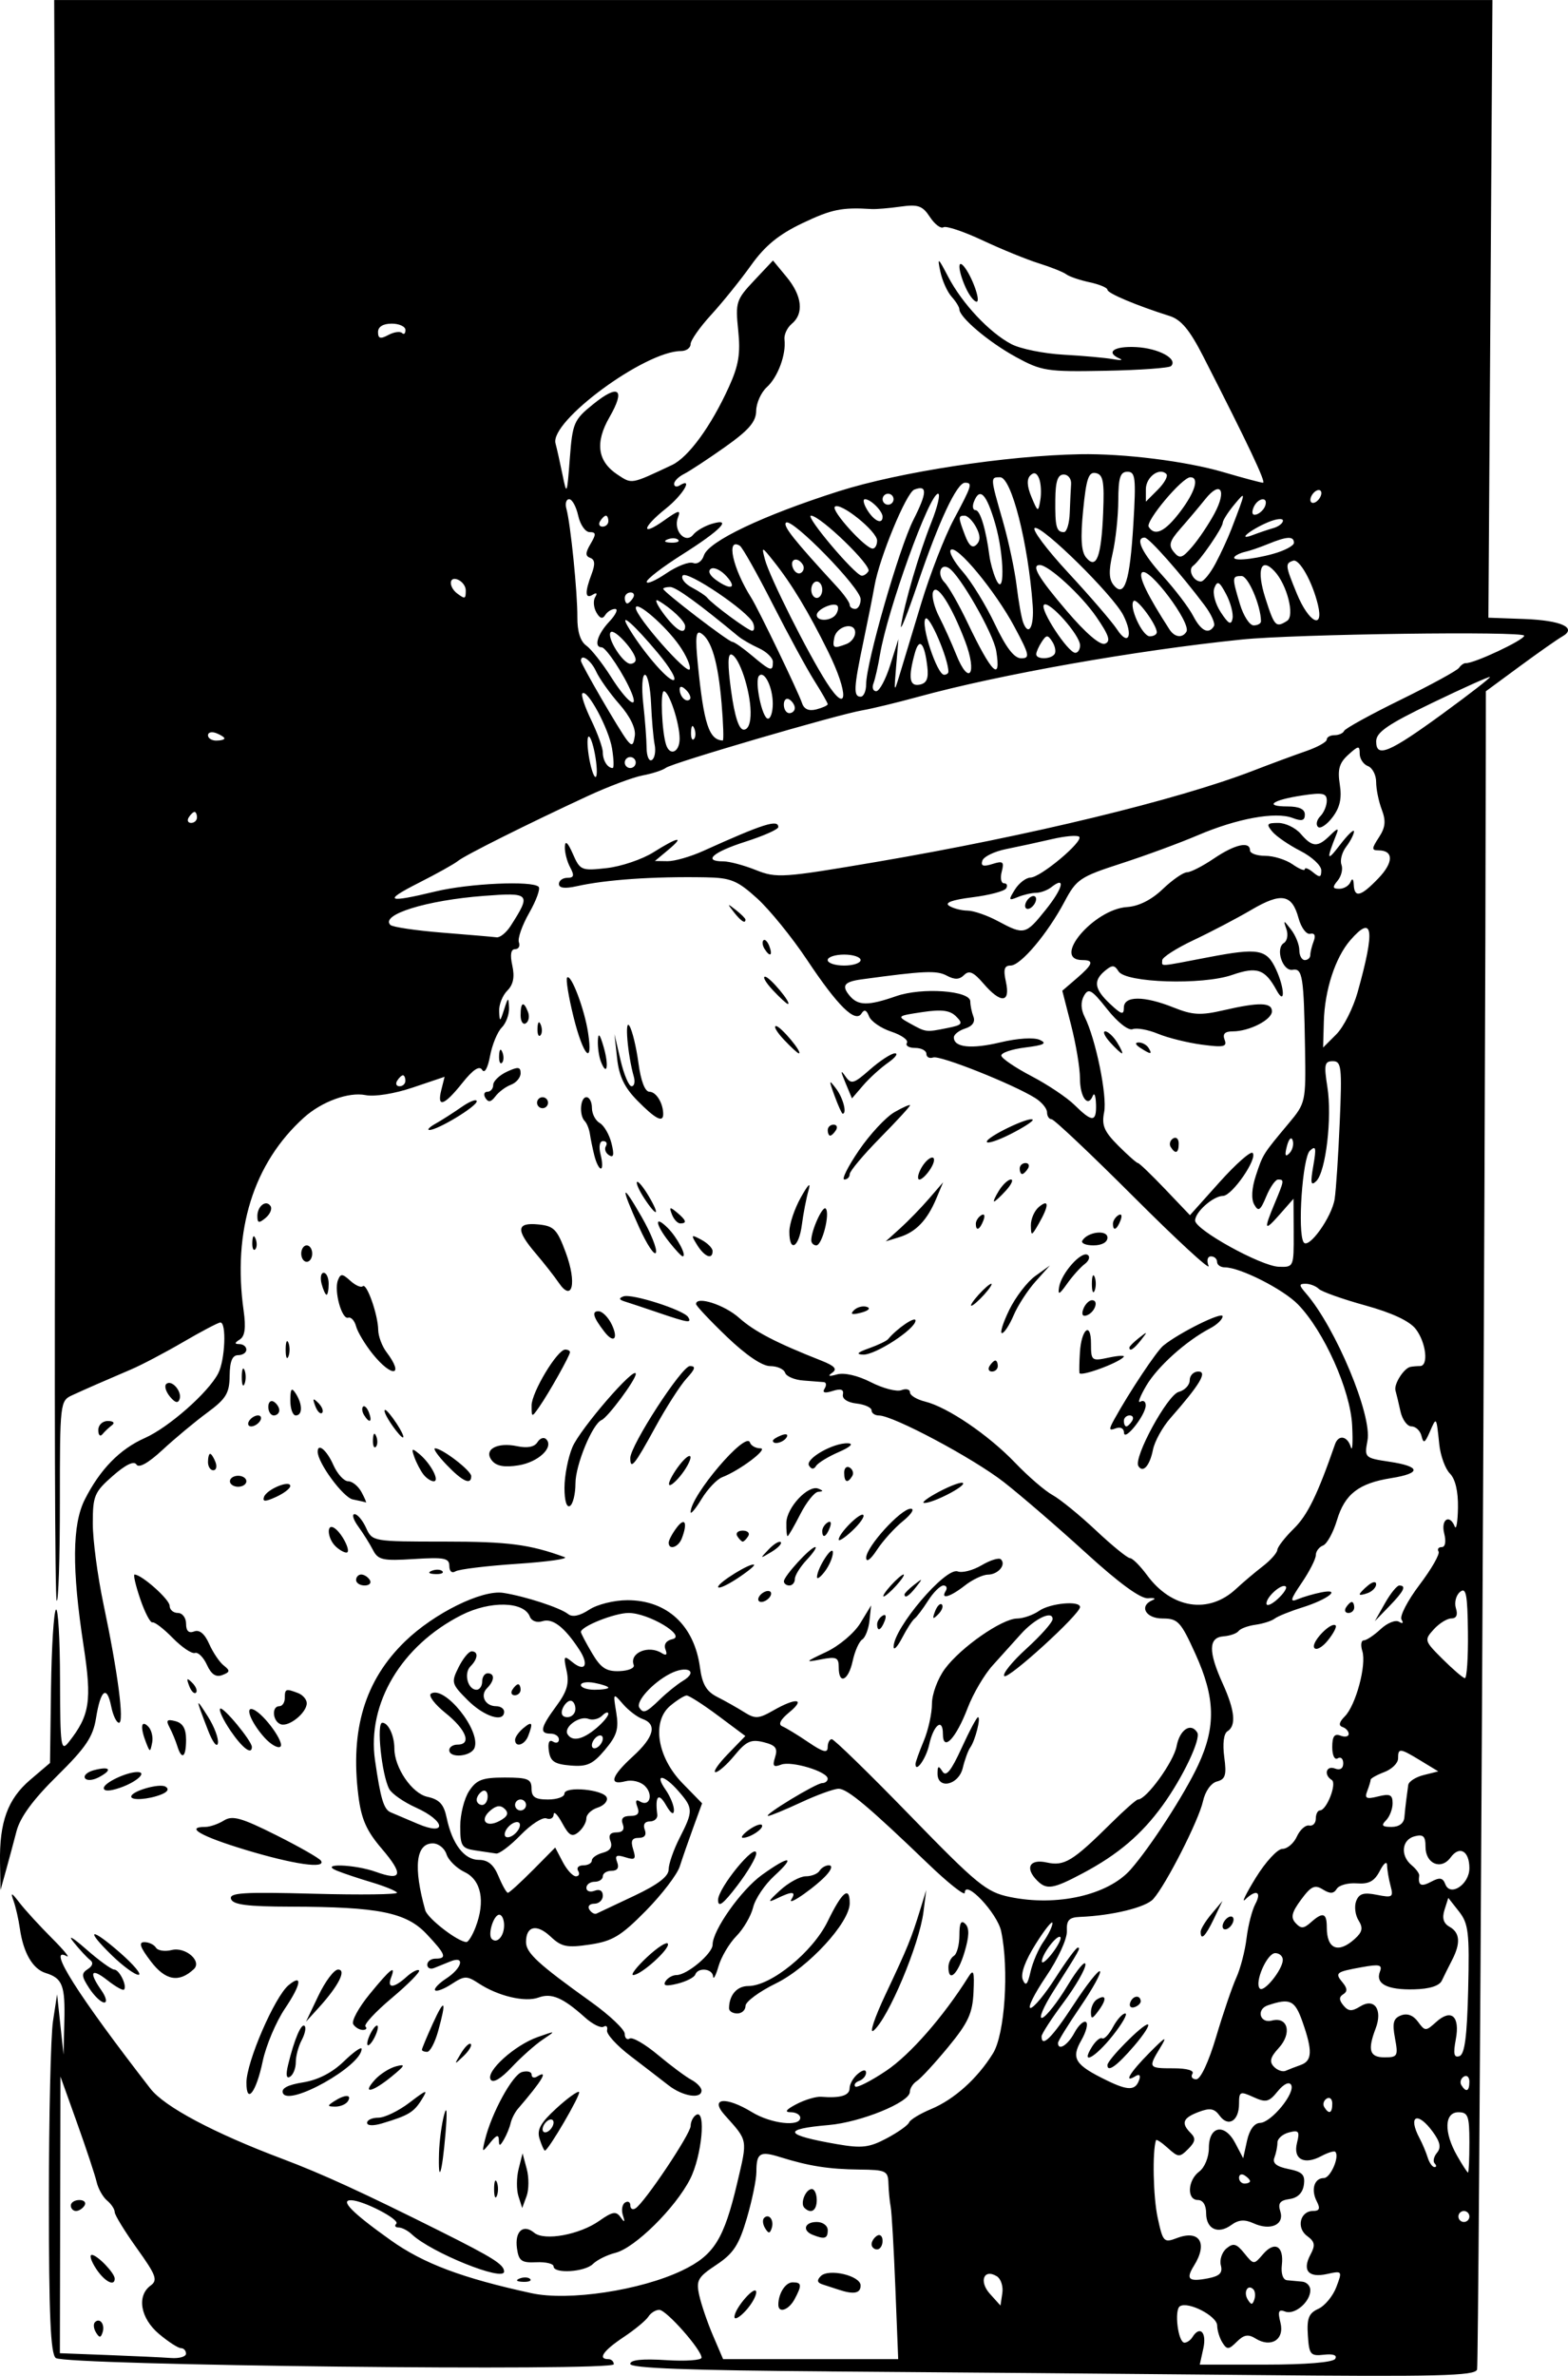 <?xml version="1.0" encoding="UTF-8" standalone="no"?>
<svg
   xmlns:dc="http://purl.org/dc/elements/1.1/"
   xmlns:cc="http://creativecommons.org/ns#"
   xmlns:rdf="http://www.w3.org/1999/02/22-rdf-syntax-ns#"
   xmlns:svg="http://www.w3.org/2000/svg"
   xmlns="http://www.w3.org/2000/svg"
   id="svg8"
   version="1.1"
   viewBox="0 0 100.858 152.767"
   height="152.767mm"
   width="100.858mm">
  <defs
     id="defs2" />
  <g
     transform="translate(264.894,-98.865)"
     id="layer1">
    <path
       id="path4498"
       d="m -211.566,251.349 c -9.038,-0.065 -12.788,-0.207 -12.788,-0.482 0,-0.259 0.767,-0.341 2.293,-0.243 1.261,0.08 2.293,0.009 2.293,-0.159 0,-0.507 -2.262,-3.067 -2.716,-3.073 -0.233,-0.004 -0.55,0.194 -0.706,0.438 -0.155,0.244 -0.876,0.84 -1.603,1.323 -1.295,0.862 -1.672,1.408 -0.973,1.408 0.194,0 0.353,0.147 0.353,0.328 0,0.468 -35.322,0.073 -35.895,-0.402 -0.333,-0.276 -0.441,-2.752 -0.441,-10.15 0,-5.382 0.119,-10.562 0.264,-11.51 l 0.264,-1.725 0.207,1.94 0.207,1.94 0.052,-2.117 c 0.058,-2.34 -0.117,-2.795 -1.204,-3.133 -0.833,-0.259 -1.436,-1.302 -1.658,-2.864 -0.083,-0.582 -0.263,-1.376 -0.401,-1.764 -0.21,-0.591 -0.146,-0.57 0.391,0.125 0.353,0.457 1.277,1.466 2.053,2.243 0.776,0.777 1.213,1.306 0.97,1.177 -1.308,-0.697 0.706,2.488 5.39,8.524 0.902,1.162 4.089,2.856 8.493,4.513 2.547,0.959 5.188,2.17 10.194,4.675 3.374,1.689 4.057,2.121 4.057,2.571 0,0.672 -4.694,-1.223 -5.934,-2.396 -0.256,-0.243 -0.64,-0.441 -0.853,-0.441 -0.213,0 -0.278,-0.108 -0.145,-0.241 0.26,-0.26 -2.104,-1.491 -2.901,-1.511 -0.756,-0.019 0.07,0.815 2.556,2.582 2.1,1.492 4.589,2.427 9.041,3.396 2.386,0.519 7.014,-0.179 9.693,-1.462 2.046,-0.98 2.683,-1.994 3.544,-5.648 0.666,-2.824 0.695,-2.666 -0.801,-4.335 -1.003,-1.118 0.047,-1.232 1.755,-0.191 1.214,0.74 3.095,0.955 3.095,0.354 0,-0.194 -0.278,-0.354 -0.617,-0.355 -0.419,-0.001 -0.298,-0.169 0.377,-0.521 0.547,-0.285 1.261,-0.497 1.587,-0.471 1.234,0.099 1.828,-0.08 1.828,-0.55 0,-0.267 0.238,-0.684 0.529,-0.925 0.319,-0.265 0.529,-0.294 0.529,-0.073 0,0.202 -0.198,0.437 -0.441,0.524 -0.243,0.087 -0.358,0.249 -0.257,0.361 0.101,0.112 0.998,-0.342 1.993,-1.009 1.536,-1.03 3.677,-3.474 5.285,-6.034 0.338,-0.538 0.394,-0.37 0.332,0.987 -0.062,1.356 -0.342,1.958 -1.636,3.528 -0.859,1.041 -1.762,2.02 -2.007,2.175 -0.245,0.155 -0.449,0.473 -0.452,0.706 -0.01,0.667 -3.157,1.949 -5.218,2.126 -3.053,0.263 -2.883,0.64 0.555,1.234 1.576,0.272 2.057,0.214 3.175,-0.38 0.725,-0.385 1.372,-0.844 1.438,-1.02 0.066,-0.175 0.701,-0.562 1.411,-0.858 1.497,-0.625 2.982,-1.96 3.988,-3.585 0.762,-1.232 1.041,-5.414 0.524,-7.853 -0.248,-1.17 -2.339,-3.379 -2.339,-2.472 0,0.222 -1.072,-0.626 -2.381,-1.885 -3.798,-3.651 -5.167,-4.799 -5.733,-4.804 -0.291,-0.002 -1.378,0.391 -2.416,0.874 -1.038,0.483 -1.99,0.875 -2.117,0.872 -0.371,-0.011 3.085,-2.11 3.474,-2.11 0.195,0 0.354,-0.127 0.354,-0.282 0,-0.459 -2.326,-1.162 -2.994,-0.906 -0.496,0.19 -0.571,0.097 -0.387,-0.482 0.182,-0.575 0.034,-0.767 -0.741,-0.961 -0.807,-0.202 -1.119,-0.061 -1.863,0.844 -0.492,0.598 -1.044,1.086 -1.228,1.084 -0.184,-0.002 0.173,-0.526 0.792,-1.164 l 1.125,-1.161 -1.753,-1.308 c -0.964,-0.72 -1.876,-1.303 -2.026,-1.297 -0.151,0.006 -0.622,0.303 -1.048,0.658 -1.209,1.009 -0.845,3.316 0.787,4.987 l 1.258,1.288 -0.567,1.555 c -0.312,0.855 -0.702,1.98 -0.868,2.5 -0.166,0.52 -1.149,1.806 -2.185,2.858 -1.597,1.621 -2.144,1.951 -3.596,2.168 -1.48,0.221 -1.823,0.152 -2.532,-0.514 -0.89,-0.836 -1.577,-0.683 -1.577,0.352 0,0.699 0.767,1.406 4.186,3.854 1.19,0.852 2.164,1.775 2.164,2.049 0,0.275 0.144,0.411 0.319,0.302 0.176,-0.109 0.993,0.365 1.815,1.053 0.823,0.688 1.79,1.408 2.15,1.6 0.36,0.193 0.654,0.503 0.654,0.69 0,0.572 -1.208,0.38 -2.128,-0.339 -0.479,-0.374 -1.585,-1.225 -2.458,-1.892 -0.873,-0.667 -1.544,-1.405 -1.491,-1.64 0.053,-0.235 -0.046,-0.339 -0.22,-0.232 -0.174,0.108 -0.712,-0.158 -1.194,-0.591 -1.422,-1.277 -2.157,-1.593 -2.989,-1.286 -0.868,0.321 -2.598,-0.087 -3.852,-0.908 -0.763,-0.5 -0.919,-0.497 -1.732,0.036 -0.491,0.322 -0.972,0.506 -1.069,0.409 -0.097,-0.097 0.225,-0.44 0.717,-0.761 1.019,-0.668 1.223,-1.482 0.276,-1.102 -0.34,0.136 -0.816,0.329 -1.058,0.428 -0.243,0.099 -0.441,0.005 -0.441,-0.21 0,-0.215 0.238,-0.391 0.529,-0.391 0.763,0 0.665,-0.269 -0.574,-1.583 -1.313,-1.392 -3.082,-1.748 -8.742,-1.76 -2.794,-0.006 -3.711,-0.124 -3.836,-0.493 -0.137,-0.402 0.775,-0.46 5.323,-0.338 3.018,0.081 5.427,0.05 5.353,-0.07 -0.074,-0.12 -0.817,-0.421 -1.651,-0.67 -0.834,-0.249 -1.834,-0.584 -2.223,-0.744 -1.186,-0.49 1.153,-0.414 2.524,0.081 1.683,0.608 1.789,0.167 0.361,-1.502 -0.978,-1.143 -1.31,-1.897 -1.498,-3.406 -0.532,-4.256 0.424,-7.413 3.003,-9.915 1.867,-1.812 4.952,-3.335 6.319,-3.12 1.424,0.224 3.654,0.953 4.173,1.364 0.272,0.216 0.742,0.118 1.351,-0.281 0.524,-0.343 1.606,-0.612 2.465,-0.612 2.55,0 4.301,1.628 4.664,4.335 0.144,1.076 0.416,1.535 1.115,1.889 0.508,0.257 1.285,0.695 1.726,0.973 0.708,0.447 0.928,0.434 1.881,-0.111 1.47,-0.841 2.103,-0.766 1.022,0.122 -0.574,0.471 -0.732,0.785 -0.453,0.9 0.236,0.097 0.99,0.556 1.676,1.022 0.948,0.643 1.246,0.722 1.246,0.327 0,-0.285 0.119,-0.519 0.265,-0.519 0.146,-1.9e-4 2.408,2.205 5.027,4.899 4.331,4.456 4.913,4.931 6.419,5.245 3.031,0.632 6.329,-0.117 7.78,-1.768 1.273,-1.448 3.475,-4.854 4.341,-6.715 1.148,-2.465 1.103,-4.322 -0.174,-7.137 -0.947,-2.089 -1.129,-2.285 -2.117,-2.285 -1.097,0 -1.535,-0.81 -0.639,-1.183 0.243,-0.101 0.112,-0.154 -0.29,-0.118 -0.479,0.043 -1.866,-0.968 -4.015,-2.929 -1.806,-1.647 -4.176,-3.69 -5.266,-4.541 -1.966,-1.534 -7.122,-4.283 -8.033,-4.283 -0.261,0 -0.475,-0.148 -0.475,-0.329 0,-0.181 -0.437,-0.38 -0.97,-0.441 -0.58,-0.067 -0.931,-0.3 -0.873,-0.579 0.068,-0.329 -0.128,-0.396 -0.662,-0.227 -0.512,0.162 -0.68,0.114 -0.517,-0.15 0.133,-0.215 0.113,-0.403 -0.044,-0.419 -0.157,-0.016 -0.751,-0.062 -1.319,-0.103 -0.569,-0.041 -1.098,-0.266 -1.176,-0.5 -0.078,-0.235 -0.512,-0.427 -0.963,-0.427 -0.513,0 -1.561,-0.712 -2.793,-1.895 -1.085,-1.042 -1.972,-1.985 -1.972,-2.096 0,-0.539 1.82,0.043 2.763,0.883 0.989,0.882 2.386,1.609 5.287,2.752 0.868,0.342 1.05,0.545 0.706,0.784 -0.316,0.22 -0.216,0.254 0.309,0.106 0.465,-0.13 1.337,0.07 2.184,0.503 0.776,0.396 1.658,0.625 1.96,0.509 0.302,-0.116 0.55,-0.052 0.55,0.141 0,0.194 0.437,0.46 0.97,0.592 1.449,0.358 4.08,2.146 5.798,3.94 0.837,0.875 1.919,1.807 2.404,2.072 0.485,0.265 1.738,1.286 2.784,2.268 1.046,0.983 2.034,1.787 2.194,1.787 0.161,0 0.654,0.492 1.097,1.093 1.59,2.161 3.966,2.528 5.728,0.885 0.438,-0.408 1.209,-1.06 1.712,-1.448 0.504,-0.388 0.928,-0.864 0.942,-1.058 0.014,-0.194 0.496,-0.813 1.069,-1.376 0.874,-0.858 1.517,-2.174 2.642,-5.415 0.222,-0.64 0.799,-0.54 1.016,0.176 0.103,0.34 0.142,-0.289 0.086,-1.396 -0.113,-2.266 -1.816,-6.064 -3.485,-7.776 -0.955,-0.979 -3.724,-2.381 -4.703,-2.381 -0.275,0 -0.5,-0.159 -0.5,-0.353 0,-0.194 -0.176,-0.353 -0.391,-0.353 -0.225,0 -0.291,0.258 -0.157,0.61 0.129,0.335 -2.026,-1.649 -4.788,-4.41 -2.762,-2.761 -5.152,-5.019 -5.311,-5.019 -0.159,0 -0.29,-0.2 -0.29,-0.444 0,-0.244 -0.341,-0.657 -0.758,-0.918 -1.436,-0.897 -6.121,-2.761 -6.562,-2.61 -0.243,0.083 -0.441,-0.021 -0.441,-0.231 0,-0.21 -0.327,-0.382 -0.726,-0.382 -0.4,0 -0.636,-0.146 -0.526,-0.324 0.11,-0.178 -0.343,-0.504 -1.006,-0.723 -0.664,-0.219 -1.309,-0.664 -1.433,-0.989 -0.155,-0.405 -0.305,-0.463 -0.478,-0.184 -0.397,0.642 -1.523,-0.462 -3.501,-3.433 -0.972,-1.46 -2.422,-3.245 -3.223,-3.969 -1.273,-1.15 -1.688,-1.319 -3.307,-1.348 -3.372,-0.06 -6.391,0.148 -8.289,0.571 -0.765,0.17 -1.147,0.123 -1.147,-0.142 0,-0.218 0.244,-0.397 0.542,-0.397 0.426,0 0.464,-0.145 0.176,-0.682 -0.201,-0.375 -0.352,-0.971 -0.336,-1.323 0.019,-0.424 0.193,-0.266 0.513,0.464 0.466,1.063 0.548,1.098 2.176,0.916 0.93,-0.104 2.284,-0.561 3.008,-1.017 1.603,-1.009 2.057,-1.075 0.928,-0.134 l -0.833,0.694 0.813,0.012 c 0.447,0.006 1.479,-0.289 2.293,-0.657 3.861,-1.745 4.831,-2.054 4.831,-1.536 0,0.146 -0.953,0.569 -2.117,0.941 -2.098,0.67 -2.764,1.264 -1.418,1.264 0.384,0 1.327,0.251 2.095,0.559 1.326,0.53 1.722,0.503 7.808,-0.533 9.729,-1.657 19.286,-3.97 24.147,-5.846 1.164,-0.449 2.712,-1.022 3.44,-1.273 0.728,-0.251 1.323,-0.584 1.323,-0.739 0,-0.155 0.225,-0.282 0.5,-0.282 0.275,0 0.553,-0.124 0.617,-0.276 0.065,-0.152 1.705,-1.055 3.645,-2.006 1.94,-0.952 3.625,-1.873 3.744,-2.047 0.119,-0.174 0.314,-0.311 0.434,-0.303 0.522,0.032 3.76,-1.488 3.76,-1.765 0,-0.304 -14.755,-0.104 -18.168,0.246 -6.838,0.701 -15.578,2.248 -20.814,3.684 -1.358,0.372 -2.965,0.761 -3.57,0.864 -1.613,0.274 -12.244,3.384 -12.657,3.702 -0.194,0.15 -0.865,0.369 -1.492,0.488 -0.627,0.119 -2.214,0.714 -3.528,1.323 -3.903,1.809 -7.921,3.819 -8.353,4.177 -0.222,0.184 -1.352,0.815 -2.511,1.402 -2.341,1.185 -2.083,1.32 1.067,0.559 2.154,-0.52 6.227,-0.704 6.632,-0.299 0.123,0.123 -0.15,0.877 -0.606,1.676 -0.456,0.799 -0.755,1.651 -0.664,1.894 0.091,0.243 -0.019,0.441 -0.245,0.441 -0.272,0 -0.332,0.356 -0.178,1.056 0.162,0.737 0.064,1.224 -0.325,1.613 -0.306,0.306 -0.541,0.903 -0.522,1.325 0.033,0.711 0.056,0.702 0.318,-0.113 0.261,-0.816 0.285,-0.824 0.318,-0.113 0.019,0.423 -0.191,0.995 -0.469,1.272 -0.277,0.277 -0.615,1.098 -0.751,1.824 -0.149,0.794 -0.352,1.151 -0.51,0.896 -0.178,-0.289 -0.587,-0.018 -1.277,0.847 -1.174,1.472 -1.646,1.624 -1.347,0.435 l 0.21,-0.836 -2.041,0.689 c -1.184,0.4 -2.463,0.605 -3.047,0.488 -1.083,-0.217 -2.82,0.418 -3.961,1.446 -3.247,2.928 -4.602,7.268 -3.878,12.42 0.154,1.095 0.082,1.64 -0.245,1.847 -0.352,0.224 -0.358,0.295 -0.022,0.299 0.243,0.003 0.441,0.164 0.441,0.358 0,0.194 -0.238,0.353 -0.529,0.353 -0.373,0 -0.534,0.389 -0.545,1.323 -0.014,1.13 -0.226,1.478 -1.45,2.381 -0.789,0.582 -2.08,1.657 -2.869,2.388 -0.913,0.846 -1.523,1.188 -1.677,0.939 -0.156,-0.253 -0.695,0.007 -1.524,0.735 -1.181,1.037 -1.283,1.279 -1.283,3.052 0,1.059 0.308,3.384 0.683,5.167 0.929,4.407 1.354,7.651 1.002,7.651 -0.16,0 -0.386,-0.474 -0.502,-1.053 -0.278,-1.39 -0.681,-1.078 -0.975,0.755 -0.194,1.21 -0.653,1.892 -2.503,3.715 -1.544,1.521 -2.376,2.653 -2.61,3.553 -0.189,0.726 -0.498,1.875 -0.687,2.555 l -0.343,1.235 -0.032,-1.766 c -0.047,-2.601 0.496,-4.093 1.937,-5.32 l 1.278,-1.089 0.065,-4.804 c 0.036,-2.642 0.178,-4.917 0.317,-5.055 0.139,-0.139 0.257,1.878 0.263,4.481 0.01,4.372 0.054,4.679 0.567,4.028 1.347,-1.711 1.49,-2.641 0.949,-6.174 -0.76,-4.964 -0.737,-7.807 0.078,-9.418 0.981,-1.939 2.249,-3.238 3.862,-3.953 1.534,-0.68 4.081,-2.924 4.718,-4.157 0.445,-0.861 0.545,-3.296 0.134,-3.27 -0.146,0.009 -1.217,0.573 -2.381,1.252 -1.164,0.679 -2.672,1.473 -3.351,1.763 -1.83,0.782 -2.905,1.253 -3.792,1.661 -0.781,0.359 -0.794,0.467 -0.794,6.891 0,3.589 -0.092,6.433 -0.206,6.32 -0.113,-0.113 -0.153,-13.673 -0.088,-30.133 0.065,-16.46 0.075,-39.572 0.023,-51.359 l -0.095,-21.431 h 46.256 46.256 l -0.13,19.858 -0.13,19.858 2.291,0.083 c 2.4,0.087 3.448,0.568 2.458,1.127 -0.305,0.172 -1.535,1.035 -2.734,1.918 l -2.179,1.604 -0.004,3.793 c -0.027,26.793 -0.441,103.749 -0.56,104.12 -0.132,0.411 -2.479,0.468 -14.525,0.353 -7.902,-0.076 -20.122,-0.179 -27.156,-0.23 z m 32.555,-0.808 c 0.144,-0.233 -0.124,-0.331 -0.72,-0.265 -0.872,0.098 -0.957,-0.004 -1.038,-1.248 -0.072,-1.094 0.058,-1.421 0.673,-1.702 0.419,-0.191 0.941,-0.822 1.16,-1.403 0.392,-1.039 0.383,-1.052 -0.604,-0.835 -1.194,0.262 -1.608,-0.228 -1.058,-1.254 0.322,-0.602 0.281,-0.827 -0.217,-1.191 -0.714,-0.522 -0.455,-1.61 0.384,-1.61 0.412,0 0.472,-0.157 0.235,-0.617 -0.389,-0.755 -0.162,-1.499 0.457,-1.499 0.425,0 1.03,-1.392 0.734,-1.689 -0.073,-0.073 -0.476,0.052 -0.896,0.276 -1.11,0.594 -1.831,0.204 -1.567,-0.848 0.187,-0.746 0.116,-0.839 -0.52,-0.672 -0.406,0.106 -0.738,0.4 -0.738,0.652 0,0.253 -0.088,0.689 -0.196,0.969 -0.137,0.356 0.138,0.577 0.907,0.731 0.895,0.179 1.081,0.371 0.989,1.018 -0.074,0.519 -0.396,0.838 -0.922,0.912 -0.62,0.088 -0.759,0.274 -0.593,0.795 0.273,0.859 -0.633,1.261 -1.723,0.764 -0.573,-0.261 -0.96,-0.232 -1.423,0.106 -0.859,0.628 -1.625,0.27 -1.625,-0.759 0,-0.515 -0.206,-0.844 -0.529,-0.844 -0.728,0 -0.667,-1.268 0.088,-1.832 0.347,-0.259 0.617,-0.922 0.617,-1.514 0,-1.425 1.017,-1.611 1.698,-0.311 l 0.509,0.971 0.247,-1.126 c 0.155,-0.705 0.468,-1.133 0.837,-1.145 0.732,-0.024 2.305,-1.956 1.998,-2.453 -0.134,-0.217 -0.484,-0.045 -0.864,0.424 -0.561,0.692 -0.751,0.737 -1.562,0.368 -0.857,-0.391 -0.923,-0.36 -0.923,0.433 0,1.1 -0.69,1.524 -1.245,0.765 -0.344,-0.47 -0.621,-0.519 -1.358,-0.239 -1.02,0.388 -1.142,0.718 -0.5,1.36 0.333,0.333 0.296,0.555 -0.165,1.017 -0.553,0.553 -0.637,0.549 -1.308,-0.057 -0.394,-0.357 -0.738,-0.584 -0.764,-0.506 -0.242,0.724 -0.181,3.647 0.105,4.973 0.339,1.576 0.399,1.639 1.238,1.32 1.461,-0.555 2.006,0.325 1.1,1.775 -0.545,0.873 -0.346,1.054 0.898,0.815 0.754,-0.145 0.958,-0.35 0.83,-0.838 -0.093,-0.355 0.071,-0.845 0.364,-1.088 0.439,-0.365 0.641,-0.31 1.144,0.312 0.605,0.748 0.616,0.748 1.204,0.062 0.748,-0.874 1.355,-0.528 1.212,0.692 -0.065,0.555 0.07,0.953 0.332,0.981 0.243,0.025 0.679,0.066 0.97,0.09 0.291,0.024 0.529,0.271 0.529,0.548 0,0.755 -1.004,1.611 -1.616,1.377 -0.428,-0.164 -0.49,-0.018 -0.305,0.717 0.272,1.083 -0.606,1.637 -1.605,1.013 -0.468,-0.292 -0.748,-0.244 -1.201,0.209 -0.519,0.518 -0.631,0.526 -0.925,0.061 -0.184,-0.291 -0.337,-0.788 -0.34,-1.104 -0.006,-0.609 -1.861,-1.569 -2.395,-1.239 -0.382,0.236 -0.12,2.343 0.292,2.343 0.161,0 0.39,-0.159 0.51,-0.353 0.477,-0.772 0.93,-0.318 0.706,0.706 l -0.232,1.058 h 4.241 c 2.587,0 4.33,-0.145 4.47,-0.371 z m -73.918,-0.334 c 0,-0.194 -0.147,-0.353 -0.326,-0.353 -0.179,0 -0.814,-0.411 -1.411,-0.913 -1.197,-1.007 -1.447,-2.449 -0.54,-3.112 0.474,-0.347 0.359,-0.661 -0.882,-2.393 -0.785,-1.097 -1.428,-2.145 -1.428,-2.331 0,-0.185 -0.221,-0.52 -0.49,-0.743 -0.27,-0.224 -0.572,-0.759 -0.671,-1.19 -0.1,-0.431 -0.664,-2.132 -1.254,-3.782 l -1.073,-2.999 -0.019,8.894 -0.019,8.894 3.087,0.118 c 1.698,0.065 3.523,0.15 4.057,0.19 0.534,0.04 0.97,-0.086 0.97,-0.28 z m -5.792,-1.364 c -0.152,-0.246 -0.181,-0.542 -0.065,-0.659 0.316,-0.316 0.66,0.149 0.489,0.66 -0.119,0.358 -0.203,0.358 -0.425,-0.001 z m 0.003,-4.104 c -0.318,-0.485 -0.44,-0.882 -0.272,-0.882 0.348,0 1.474,1.167 1.474,1.527 0,0.535 -0.662,0.18 -1.202,-0.645 z m -1.62,-4.057 c 0,-0.194 0.247,-0.353 0.55,-0.353 0.302,0 0.452,0.159 0.332,0.353 -0.12,0.194 -0.367,0.353 -0.55,0.353 -0.183,0 -0.332,-0.159 -0.332,-0.353 z m 53.036,5.288 c -0.1,-2.525 -0.235,-4.866 -0.3,-5.203 -0.065,-0.337 -0.13,-1.01 -0.145,-1.495 -0.025,-0.823 -0.151,-0.883 -1.879,-0.902 -1.952,-0.021 -3.244,-0.224 -5.089,-0.801 -1.302,-0.407 -1.526,-0.268 -1.526,0.95 0,0.492 -0.278,1.838 -0.617,2.991 -0.506,1.717 -0.86,2.258 -1.956,2.985 -1.199,0.796 -1.314,0.999 -1.102,1.963 0.13,0.591 0.528,1.756 0.885,2.589 l 0.649,1.513 h 5.631 5.631 z m -10.349,1.874 c 0,-0.556 1.385,-2.13 1.399,-1.59 0.006,0.251 -0.306,0.797 -0.694,1.213 -0.388,0.417 -0.706,0.586 -0.706,0.377 z m 2.822,-0.782 c 0,-0.724 0.457,-1.44 0.92,-1.44 0.587,0 0.609,0.18 0.126,1.082 -0.376,0.703 -1.046,0.933 -1.046,0.358 z m 3.881,-0.967 c -0.291,-0.097 -0.754,-0.248 -1.029,-0.336 -0.355,-0.113 -0.39,-0.27 -0.123,-0.537 0.512,-0.512 2.563,-0.029 2.563,0.604 0,0.507 -0.444,0.591 -1.411,0.269 z m 2.117,-2.922 c 0,-0.183 0.159,-0.43 0.353,-0.55 0.194,-0.12 0.353,0.029 0.353,0.332 0,0.302 -0.159,0.55 -0.353,0.55 -0.194,0 -0.353,-0.149 -0.353,-0.332 z m -3.792,-0.607 c -0.691,-0.279 -0.516,-0.825 0.265,-0.825 0.392,0 0.706,0.235 0.706,0.529 0,0.544 -0.202,0.605 -0.97,0.296 z m -3.058,-0.425 c -0.152,-0.246 -0.181,-0.542 -0.065,-0.659 0.316,-0.316 0.66,0.149 0.489,0.66 -0.119,0.358 -0.203,0.358 -0.425,-0.001 z m 2.523,-1.317 c -0.283,-0.283 0.087,-1.2 0.484,-1.2 0.173,0 0.315,0.318 0.315,0.706 0,0.688 -0.374,0.919 -0.799,0.495 z m 12.386,4.411 c -0.838,-0.518 -1.173,0.321 -0.449,1.125 l 0.68,0.755 0.119,-0.795 c 0.066,-0.437 -0.092,-0.926 -0.35,-1.085 z m 16.495,0.835 c -0.359,-0.359 -0.654,0.181 -0.36,0.657 0.222,0.36 0.305,0.36 0.425,0.001 0.082,-0.245 0.053,-0.542 -0.065,-0.659 z m 13.898,-4.682 c 0,-0.194 -0.159,-0.353 -0.353,-0.353 -0.194,0 -0.353,0.159 -0.353,0.353 0,0.194 0.159,0.353 0.353,0.353 0.194,0 0.353,-0.159 0.353,-0.353 z M -184.49,239.115 c 0,-0.086 -0.159,-0.254 -0.353,-0.374 -0.194,-0.12 -0.353,-0.05 -0.353,0.156 0,0.205 0.159,0.374 0.353,0.374 0.194,0 0.353,-0.07 0.353,-0.156 z m 14.111,-2.49 c 0,-1.705 -0.086,-1.94 -0.706,-1.94 -0.905,0 -0.946,1.285 -0.088,2.791 0.34,0.597 0.657,1.086 0.706,1.087 0.049,0.001 0.088,-0.871 0.088,-1.938 z m -2.231,1.355 c -0.128,-0.128 -0.062,-0.438 0.147,-0.689 0.278,-0.335 0.206,-0.694 -0.268,-1.344 -0.989,-1.358 -1.629,-1.043 -0.849,0.418 0.18,0.337 0.413,0.89 0.518,1.23 0.105,0.34 0.302,0.617 0.437,0.617 0.135,0 0.142,-0.104 0.014,-0.232 z m -6.588,-3.846 c 0,-0.302 -0.161,-0.45 -0.359,-0.328 -0.197,0.122 -0.267,0.369 -0.156,0.55 0.302,0.489 0.514,0.398 0.514,-0.222 z m -12.412,-1.55 c 0.093,-0.279 -0.005,-0.369 -0.243,-0.222 -0.795,0.491 -0.37,-0.224 0.888,-1.495 1.052,-1.062 1.181,-1.124 0.706,-0.342 -0.793,1.307 -0.775,1.335 0.851,1.335 0.865,0 1.346,0.14 1.214,0.353 -0.12,0.194 -0.008,0.353 0.248,0.353 0.276,0 0.797,-1.114 1.278,-2.734 0.447,-1.504 1.03,-3.212 1.295,-3.796 0.266,-0.584 0.563,-1.727 0.661,-2.54 0.098,-0.813 0.352,-1.803 0.565,-2.201 0.429,-0.802 0.048,-0.966 -0.657,-0.282 -0.25,0.243 0.06,-0.392 0.688,-1.411 0.628,-1.019 1.398,-1.852 1.711,-1.852 0.313,0 0.732,-0.357 0.93,-0.794 0.199,-0.437 0.554,-0.754 0.789,-0.706 0.235,0.049 0.428,-0.15 0.428,-0.441 0,-0.291 0.119,-0.53 0.265,-0.532 0.436,-0.005 1.11,-1.742 0.76,-1.958 -0.534,-0.33 -0.356,-0.951 0.21,-0.734 0.328,0.126 0.529,-0.002 0.529,-0.336 0,-0.296 -0.159,-0.441 -0.353,-0.321 -0.201,0.125 -0.353,-0.185 -0.353,-0.722 0,-0.691 0.14,-0.887 0.529,-0.737 0.291,0.112 0.529,0.062 0.529,-0.109 0,-0.172 -0.18,-0.372 -0.4,-0.446 -0.266,-0.089 -0.217,-0.317 0.148,-0.682 0.71,-0.71 1.409,-3.314 1.128,-4.2 -0.12,-0.379 -0.079,-0.688 0.092,-0.688 0.171,0 0.66,-0.326 1.087,-0.724 0.427,-0.398 0.958,-0.612 1.179,-0.475 0.241,0.149 0.306,0.093 0.163,-0.139 -0.132,-0.214 0.39,-1.22 1.16,-2.238 0.77,-1.017 1.32,-1.978 1.223,-2.136 -0.097,-0.157 -0.006,-0.286 0.203,-0.286 0.23,0 0.293,-0.35 0.159,-0.882 -0.225,-0.898 0.346,-1.269 0.68,-0.441 0.098,0.243 0.19,-0.302 0.206,-1.21 0.018,-1.05 -0.171,-1.849 -0.517,-2.196 -0.3,-0.3 -0.608,-1.145 -0.685,-1.877 -0.191,-1.814 -0.177,-1.796 -0.61,-0.803 -0.317,0.727 -0.41,0.773 -0.533,0.265 -0.082,-0.34 -0.372,-0.617 -0.645,-0.617 -0.273,0 -0.592,-0.437 -0.709,-0.97 -0.117,-0.534 -0.261,-1.136 -0.32,-1.338 -0.117,-0.401 0.536,-1.434 0.96,-1.52 0.146,-0.029 0.423,-0.053 0.617,-0.053 0.566,0 0.392,-1.516 -0.272,-2.379 -0.398,-0.516 -1.53,-1.046 -3.255,-1.522 -1.455,-0.402 -2.797,-0.879 -2.981,-1.06 -0.184,-0.181 -0.566,-0.33 -0.848,-0.33 -0.441,0 -0.438,0.087 0.022,0.617 1.91,2.205 4.262,7.832 3.956,9.465 -0.206,1.098 -0.182,1.121 1.409,1.36 2.025,0.304 2.075,0.742 0.119,1.054 -2.094,0.334 -2.988,1.028 -3.492,2.708 -0.239,0.797 -0.642,1.529 -0.897,1.627 -0.254,0.098 -0.462,0.376 -0.462,0.62 0,0.243 -0.406,1.04 -0.902,1.772 -0.739,1.089 -0.787,1.281 -0.265,1.062 0.351,-0.147 1.034,-0.346 1.52,-0.443 1.345,-0.267 0.432,0.454 -1.235,0.975 -0.776,0.243 -1.57,0.564 -1.764,0.714 -0.194,0.15 -0.75,0.328 -1.235,0.395 -0.485,0.067 -0.976,0.25 -1.09,0.405 -0.114,0.155 -0.551,0.308 -0.97,0.34 -0.967,0.073 -0.982,0.977 -0.049,3.033 0.786,1.732 0.884,2.715 0.305,3.073 -0.238,0.147 -0.319,0.798 -0.205,1.649 0.157,1.167 0.077,1.435 -0.469,1.578 -0.385,0.101 -0.758,0.63 -0.9,1.276 -0.269,1.223 -2.383,5.375 -3.199,6.284 -0.484,0.539 -2.638,1.063 -4.712,1.148 -0.707,0.029 -0.874,0.21 -0.843,0.918 0.022,0.494 -0.565,1.774 -1.336,2.91 -0.756,1.116 -1.209,2.028 -1.005,2.028 0.204,0 0.929,-0.873 1.611,-1.94 0.683,-1.067 1.325,-1.94 1.428,-1.94 0.208,0 0.149,0.107 -1.549,2.776 -0.662,1.042 -0.991,1.823 -0.731,1.736 0.26,-0.087 0.991,-1.018 1.624,-2.07 0.633,-1.052 1.151,-1.664 1.152,-1.359 7.1e-4,0.304 -0.634,1.405 -1.41,2.445 -0.776,1.04 -1.411,2.021 -1.411,2.18 0,0.753 0.669,0.091 2.059,-2.038 0.835,-1.28 1.598,-2.247 1.696,-2.15 0.097,0.097 -0.47,1.124 -1.26,2.281 -0.79,1.158 -1.437,2.204 -1.437,2.326 0,0.534 0.626,0.148 1.052,-0.648 0.256,-0.478 0.591,-0.792 0.744,-0.698 0.153,0.095 0.019,0.625 -0.299,1.179 -0.674,1.174 -0.408,1.585 1.678,2.596 1.352,0.655 1.815,0.639 2.052,-0.073 z m -2.052,-0.929 c 0,-0.343 2.248,-2.615 2.588,-2.615 0.174,0 -0.218,0.622 -0.871,1.381 -1.106,1.287 -1.717,1.726 -1.717,1.234 z m -0.991,-1.182 c 0.235,-0.376 0.529,-0.619 0.655,-0.541 0.126,0.078 0.439,-0.25 0.695,-0.728 0.256,-0.478 0.611,-0.87 0.788,-0.87 0.178,0 -0.18,0.635 -0.795,1.411 -1.139,1.438 -2.118,1.969 -1.343,0.728 z m -0.068,-2.228 c 0,-0.317 0.169,-0.68 0.376,-0.808 0.605,-0.374 0.664,-0.039 0.124,0.7 -0.418,0.572 -0.5,0.59 -0.5,0.108 z m 2.522,-0.6 c 0.152,-0.455 0.635,-0.536 0.679,-0.115 0.015,0.141 -0.164,0.319 -0.397,0.397 -0.233,0.078 -0.36,-0.049 -0.282,-0.282 z m 4.533,-4.565 c 0,-0.173 0.316,-0.688 0.702,-1.147 l 0.702,-0.833 -0.551,1.147 c -0.547,1.137 -0.852,1.436 -0.852,0.833 z m 1.411,-0.35 c 0,-0.194 0.159,-0.451 0.353,-0.571 0.194,-0.12 0.353,-0.059 0.353,0.135 0,0.194 -0.159,0.451 -0.353,0.571 -0.194,0.12 -0.353,0.059 -0.353,-0.135 z m 5.895,-17.913 c -0.216,-0.35 1.097,-1.712 1.379,-1.43 0.083,0.083 -0.144,0.517 -0.506,0.964 -0.363,0.449 -0.754,0.657 -0.873,0.466 z m 4.545,-2.854 c 0.357,-0.631 0.773,-1.147 0.925,-1.147 0.478,0 0.307,0.352 -0.648,1.338 l -0.925,0.955 z m -2.502,0.265 c 0.12,-0.194 0.288,-0.353 0.374,-0.353 0.086,0 0.156,0.159 0.156,0.353 0,0.194 -0.168,0.353 -0.374,0.353 -0.205,0 -0.275,-0.159 -0.156,-0.353 z m 0.882,-0.85 c 0,-0.067 0.238,-0.32 0.529,-0.561 0.305,-0.253 0.529,-0.287 0.529,-0.081 0,0.197 -0.238,0.45 -0.529,0.561 -0.291,0.112 -0.529,0.148 -0.529,0.081 z m 7.056,31.344 c 0,-0.302 -0.161,-0.45 -0.359,-0.328 -0.197,0.122 -0.267,0.369 -0.156,0.55 0.302,0.489 0.514,0.398 0.514,-0.222 z m -10.848,-1.078 c 0.743,-0.262 0.769,-0.91 0.11,-2.781 -0.489,-1.389 -0.797,-1.534 -2.226,-1.053 -0.763,0.257 -0.517,1.183 0.26,0.98 1.036,-0.271 1.308,0.822 0.438,1.767 -0.54,0.587 -0.615,0.878 -0.309,1.198 0.222,0.232 0.563,0.351 0.757,0.265 0.194,-0.086 0.631,-0.255 0.97,-0.375 z m 6.063,-1.719 c -0.184,-0.983 -0.106,-1.279 0.388,-1.468 0.399,-0.153 0.787,-0.008 1.091,0.409 0.452,0.618 0.502,0.619 1.161,0.023 0.979,-0.886 1.552,-0.385 1.271,1.111 -0.175,0.933 -0.119,1.194 0.233,1.077 0.34,-0.113 0.49,-1.255 0.563,-4.288 0.088,-3.658 0.02,-4.235 -0.59,-5.011 l -0.689,-0.876 -0.244,0.77 c -0.168,0.53 -0.067,0.869 0.325,1.088 0.672,0.376 0.723,1.054 0.162,2.14 -0.224,0.434 -0.519,1.027 -0.656,1.318 -0.161,0.343 -0.793,0.542 -1.797,0.565 -1.733,0.04 -2.489,-0.356 -2.186,-1.145 0.168,-0.437 -0.033,-0.486 -1.167,-0.28 -1.681,0.304 -1.753,0.363 -1.227,0.996 0.301,0.362 0.31,0.574 0.033,0.745 -0.279,0.173 -0.276,0.373 0.013,0.721 0.319,0.384 0.54,0.395 1.086,0.057 0.908,-0.562 1.446,0.212 0.986,1.42 -0.533,1.401 -0.391,1.859 0.576,1.859 0.835,0 0.882,-0.087 0.667,-1.231 z m -7.217,-5.031 c 0.004,-0.243 -0.215,-0.441 -0.487,-0.441 -0.53,0 -1.359,1.909 -0.989,2.279 0.269,0.269 1.465,-1.219 1.476,-1.838 z m -15.393,-1.176 c 0.321,-0.458 0.581,-0.997 0.577,-1.196 -0.004,-0.199 -0.491,0.408 -1.082,1.35 -0.683,1.089 -0.984,1.924 -0.826,2.293 0.19,0.443 0.309,0.32 0.498,-0.517 0.137,-0.603 0.511,-1.472 0.832,-1.931 z m 1.085,-0.293 c -0.199,-0.199 -1.183,1.09 -1.188,1.556 -0.002,0.194 0.3,-0.042 0.67,-0.524 0.37,-0.482 0.603,-0.947 0.518,-1.033 z m 18.942,0.109 c 0.49,-0.443 0.541,-0.701 0.237,-1.188 -0.214,-0.342 -0.282,-0.901 -0.151,-1.241 0.184,-0.479 0.484,-0.57 1.331,-0.4 1.002,0.2 1.076,0.152 0.881,-0.574 -0.117,-0.436 -0.217,-1.031 -0.223,-1.322 -0.006,-0.298 -0.209,-0.145 -0.467,0.353 -0.347,0.67 -0.702,0.864 -1.48,0.805 -0.563,-0.042 -1.144,0.117 -1.292,0.353 -0.2,0.32 -0.427,0.33 -0.895,0.039 -0.519,-0.324 -0.759,-0.212 -1.399,0.656 -0.604,0.818 -0.681,1.147 -0.353,1.504 0.343,0.374 0.52,0.367 0.976,-0.039 0.784,-0.699 1.031,-0.62 1.031,0.327 0,1.395 0.738,1.693 1.804,0.728 z m -56.553,-0.757 c 0.634,-1.658 0.361,-3.022 -0.705,-3.533 -0.522,-0.25 -1.049,-0.768 -1.17,-1.151 -0.122,-0.383 -0.517,-0.696 -0.879,-0.696 -1.091,0 -1.264,1.524 -0.487,4.297 0.149,0.531 2.091,2.032 2.649,2.047 0.122,0.003 0.389,-0.431 0.593,-0.964 z m 1.832,-0.109 c 0,-0.377 -0.14,-0.685 -0.312,-0.685 -0.362,0 -0.759,1.281 -0.483,1.557 0.334,0.334 0.794,-0.171 0.794,-0.873 z m 8.378,-1.905 c 1.522,-0.721 2.205,-1.244 2.205,-1.69 0,-0.355 0.318,-1.269 0.706,-2.029 0.883,-1.732 0.88,-1.911 -0.064,-2.996 -0.952,-1.095 -1.588,-1.171 -0.838,-0.101 0.302,0.431 0.544,1.027 0.537,1.323 -0.008,0.333 -0.205,0.202 -0.517,-0.343 -0.477,-0.834 -0.71,-0.575 -0.555,0.617 0.032,0.243 -0.183,0.441 -0.476,0.441 -0.329,0 -0.456,0.203 -0.331,0.529 0.131,0.341 -0.008,0.529 -0.388,0.529 -0.439,0 -0.53,0.19 -0.356,0.74 0.2,0.63 0.125,0.705 -0.503,0.506 -0.575,-0.182 -0.691,-0.112 -0.526,0.318 0.138,0.36 0.015,0.552 -0.355,0.552 -0.312,0 -0.567,0.159 -0.567,0.353 0,0.194 -0.238,0.353 -0.529,0.353 -0.291,0 -0.529,0.176 -0.529,0.391 0,0.215 0.238,0.299 0.529,0.187 0.322,-0.124 0.529,-7e-4 0.529,0.315 0,0.285 -0.247,0.518 -0.55,0.518 -0.302,0 -0.447,0.167 -0.32,0.371 0.126,0.204 0.334,0.323 0.462,0.265 0.128,-0.059 1.224,-0.576 2.437,-1.15 z m -6.531,-1.645 1.439,-1.454 0.484,0.925 c 0.266,0.509 0.648,0.925 0.847,0.925 0.199,0 0.264,-0.159 0.144,-0.353 -0.12,-0.194 0.029,-0.353 0.332,-0.353 0.302,0 0.55,-0.14 0.55,-0.312 0,-0.171 0.318,-0.395 0.707,-0.497 0.472,-0.123 0.635,-0.372 0.491,-0.747 -0.146,-0.379 -0.019,-0.562 0.389,-0.562 0.393,0 0.533,-0.186 0.402,-0.529 -0.137,-0.358 0.018,-0.529 0.48,-0.529 0.492,0 0.62,-0.164 0.458,-0.587 -0.145,-0.378 -0.087,-0.501 0.163,-0.347 0.617,0.381 0.888,-0.43 0.329,-0.988 -0.286,-0.286 -0.833,-0.42 -1.257,-0.309 -1.104,0.289 -0.918,-0.326 0.483,-1.601 1.355,-1.233 1.57,-2.069 0.617,-2.403 -0.34,-0.119 -0.907,-0.551 -1.26,-0.959 -0.637,-0.736 -0.641,-0.731 -0.432,0.543 0.174,1.058 0.045,1.483 -0.727,2.4 -0.784,0.931 -1.148,1.097 -2.214,1.008 -1.035,-0.086 -1.298,-0.264 -1.394,-0.94 -0.075,-0.53 0.021,-0.747 0.265,-0.597 0.21,0.13 0.382,0.068 0.382,-0.137 0,-0.205 -0.238,-0.374 -0.529,-0.374 -0.742,0 -0.663,-0.386 0.363,-1.777 0.688,-0.932 0.839,-1.451 0.66,-2.266 -0.21,-0.954 -0.175,-1.01 0.351,-0.573 0.832,0.69 1.115,0.206 0.462,-0.79 -0.946,-1.444 -1.708,-2.033 -2.361,-1.826 -0.364,0.116 -0.706,-0.008 -0.817,-0.296 -0.377,-0.983 -2.554,-1.031 -4.397,-0.097 -3.864,1.958 -6.086,5.69 -5.561,9.337 0.358,2.483 0.563,3.162 1.012,3.348 0.225,0.093 1.004,0.425 1.732,0.736 1.91,0.817 1.805,-0.177 -0.11,-1.041 -0.788,-0.355 -1.563,-0.895 -1.723,-1.2 -0.483,-0.92 -0.83,-4.258 -0.443,-4.258 0.387,0 0.776,0.829 0.776,1.651 0,1.237 1.131,2.895 2.124,3.113 0.774,0.17 1.059,0.48 1.239,1.344 0.352,1.69 1.132,2.711 2.07,2.711 0.591,0 0.958,0.306 1.269,1.058 0.241,0.582 0.511,1.058 0.6,1.058 0.089,0 0.809,-0.654 1.601,-1.454 z m -3.7,-1.268 c -0.871,-0.132 -0.97,-0.29 -0.97,-1.547 0,-0.77 0.256,-1.791 0.57,-2.27 0.477,-0.728 0.851,-0.87 2.293,-0.87 1.488,0 1.723,0.096 1.723,0.706 0,0.549 0.235,0.706 1.058,0.706 0.582,0 1.058,-0.168 1.058,-0.374 0,-0.508 2.554,-0.268 2.726,0.256 0.074,0.226 -0.191,0.515 -0.59,0.641 -0.399,0.127 -0.725,0.438 -0.725,0.692 0,0.254 -0.228,0.651 -0.506,0.882 -0.41,0.34 -0.607,0.232 -1.044,-0.574 -0.296,-0.547 -0.545,-0.8 -0.553,-0.564 -0.008,0.236 -0.218,0.352 -0.466,0.256 -0.249,-0.095 -0.994,0.386 -1.657,1.069 -0.663,0.684 -1.372,1.219 -1.576,1.19 -0.204,-0.029 -0.808,-0.119 -1.342,-0.2 z m 2.844,-1.489 c 0.088,-0.265 -0.044,-0.397 -0.309,-0.309 -0.255,0.085 -0.532,0.363 -0.617,0.617 -0.088,0.265 0.044,0.397 0.309,0.309 0.255,-0.085 0.532,-0.363 0.617,-0.617 z m -0.939,-1.169 c -0.266,-0.266 -0.534,-0.244 -0.916,0.073 -0.755,0.626 -0.312,1.162 0.57,0.689 0.511,-0.273 0.612,-0.496 0.346,-0.762 z m 1.358,-0.265 c 0,-0.194 -0.159,-0.353 -0.353,-0.353 -0.194,0 -0.353,0.159 -0.353,0.353 0,0.194 0.159,0.353 0.353,0.353 0.194,0 0.353,-0.159 0.353,-0.353 z m -2.469,-0.55 c 0,-0.302 -0.159,-0.452 -0.353,-0.332 -0.194,0.12 -0.353,0.367 -0.353,0.55 0,0.183 0.159,0.332 0.353,0.332 0.194,0 0.353,-0.247 0.353,-0.55 z m -2.469,-2.978 c 0,-0.194 0.238,-0.353 0.529,-0.353 0.93,0 0.569,-0.958 -0.763,-2.026 -0.711,-0.57 -1.133,-1.134 -0.939,-1.254 0.876,-0.541 3.221,2.383 2.797,3.489 -0.216,0.562 -1.624,0.688 -1.624,0.145 z m 4.233,-0.662 c 0,-0.17 0.238,-0.507 0.529,-0.749 0.574,-0.477 0.646,-0.363 0.315,0.5 -0.227,0.591 -0.844,0.772 -0.844,0.248 z m -3.048,-2.549 c -1.045,-1.045 -1.071,-1.141 -0.585,-2.117 0.28,-0.562 0.657,-1.022 0.837,-1.022 0.447,0 0.411,0.48 -0.073,0.964 -0.447,0.447 -0.174,1.505 0.389,1.505 0.2,0 0.364,-0.238 0.364,-0.529 0,-0.291 0.159,-0.529 0.353,-0.529 0.468,0 0.448,0.469 -0.04,0.957 -0.471,0.471 -0.12,1.16 0.59,1.16 0.28,0 0.508,0.159 0.508,0.353 0,0.723 -1.285,0.317 -2.343,-0.742 z m 2.872,-0.669 c 0.12,-0.194 0.288,-0.353 0.374,-0.353 0.086,0 0.156,0.159 0.156,0.353 0,0.194 -0.168,0.353 -0.374,0.353 -0.205,0 -0.275,-0.159 -0.156,-0.353 z m 61.56,11.474 c 0,-1.112 -0.634,-1.476 -1.207,-0.692 -0.611,0.836 -1.615,0.411 -1.615,-0.683 0,-0.686 -0.142,-0.823 -0.706,-0.675 -0.826,0.216 -0.93,1.241 -0.188,1.857 0.285,0.236 0.504,0.534 0.487,0.661 -0.085,0.643 0.118,0.75 0.764,0.404 0.558,-0.299 0.755,-0.265 0.917,0.158 0.317,0.827 1.547,0.01 1.547,-1.028 z m -4.181,-3.272 c 0.029,-0.34 0.085,-0.855 0.124,-1.147 0.04,-0.291 0.095,-0.71 0.124,-0.932 0.029,-0.222 0.475,-0.509 0.992,-0.639 l 0.94,-0.236 -1.125,-0.684 c -1.356,-0.824 -1.461,-0.835 -1.461,-0.146 0,0.296 -0.397,0.689 -0.882,0.873 -0.485,0.184 -0.882,0.406 -0.882,0.492 0,0.086 -0.099,0.415 -0.221,0.732 -0.182,0.473 -0.056,0.534 0.706,0.343 0.758,-0.19 0.927,-0.11 0.927,0.441 0,0.37 -0.191,0.864 -0.423,1.097 -0.329,0.329 -0.251,0.423 0.353,0.423 0.484,0 0.796,-0.232 0.828,-0.617 z m -51.558,-5.069 c 0,-0.194 -0.159,-0.255 -0.353,-0.135 -0.194,0.12 -0.353,0.377 -0.353,0.571 0,0.194 0.159,0.255 0.353,0.135 0.194,-0.12 0.353,-0.377 0.353,-0.571 z m -0.441,-0.644 c 0.437,-0.364 0.794,-0.788 0.794,-0.941 0,-0.153 -0.178,-0.101 -0.396,0.117 -0.218,0.218 -0.617,0.311 -0.886,0.207 -0.582,-0.224 -1.616,0.54 -1.339,0.989 0.3,0.486 0.959,0.351 1.827,-0.373 z m -1.323,-1.255 c 0,-0.291 -0.142,-0.529 -0.315,-0.529 -0.173,0 -0.406,0.238 -0.518,0.529 -0.124,0.322 -7e-4,0.529 0.315,0.529 0.285,0 0.518,-0.238 0.518,-0.529 z m 5.437,-0.617 c 0.45,-0.437 1.118,-0.974 1.483,-1.193 1.019,-0.613 0.266,-1.022 -0.835,-0.453 -1.119,0.577 -2.215,1.785 -1.975,2.174 0.252,0.407 0.44,0.332 1.327,-0.527 z m -3.32,-0.753 c 0,-0.074 -0.397,-0.211 -0.882,-0.304 -0.485,-0.093 -0.882,-0.032 -0.882,0.135 0,0.167 0.397,0.304 0.882,0.304 0.485,0 0.882,-0.061 0.882,-0.135 z m 55.292,-3.559 c -0.029,-2.456 -0.119,-2.918 -0.508,-2.596 -0.26,0.216 -0.379,0.688 -0.265,1.048 0.136,0.428 0.035,0.656 -0.29,0.656 -0.274,0 -0.785,0.317 -1.136,0.705 -0.621,0.686 -0.606,0.737 0.563,1.901 0.66,0.658 1.306,1.214 1.436,1.235 0.129,0.022 0.219,-1.305 0.2,-2.949 z m -53.658,2.105 c -0.297,-0.779 0.947,-1.31 1.801,-0.768 0.295,0.187 0.373,0.11 0.239,-0.239 -0.122,-0.317 0.05,-0.57 0.445,-0.656 0.943,-0.204 -1.527,-1.684 -2.814,-1.685 -0.896,-0.001 -3.069,0.864 -3.069,1.222 0,0.081 0.32,0.689 0.71,1.351 0.57,0.966 0.92,1.197 1.767,1.167 0.581,-0.021 0.996,-0.197 0.921,-0.392 z m 41.944,-5.044 c -0.237,-0.237 -1.245,0.643 -1.245,1.087 0,0.2 0.318,0.076 0.708,-0.276 0.389,-0.352 0.631,-0.717 0.538,-0.81 z m 0.507,-22.735 -0.011,-2.205 -0.871,0.99 c -1.012,1.15 -1.065,1.041 -0.342,-0.691 0.619,-1.481 0.626,-1.533 0.219,-1.533 -0.17,0 -0.513,0.491 -0.762,1.091 -0.377,0.91 -0.505,0.996 -0.772,0.518 -0.202,-0.36 -0.162,-1.052 0.106,-1.864 0.457,-1.384 0.445,-1.364 2.113,-3.359 1.085,-1.296 1.105,-1.387 1.05,-4.763 -0.076,-4.69 -0.16,-5.223 -0.801,-5.111 -0.644,0.112 -1.127,-1.371 -0.56,-1.721 0.215,-0.133 0.288,-0.535 0.162,-0.895 -0.21,-0.601 -0.186,-0.598 0.301,0.032 0.292,0.377 0.53,0.972 0.53,1.323 0,0.351 0.159,0.638 0.353,0.638 0.194,0 0.353,-0.146 0.353,-0.324 0,-0.178 0.099,-0.582 0.22,-0.896 0.139,-0.361 0.055,-0.535 -0.227,-0.47 -0.246,0.056 -0.583,-0.396 -0.749,-1.006 -0.422,-1.549 -1.104,-1.669 -3.038,-0.533 -0.921,0.541 -2.587,1.414 -3.702,1.94 -1.116,0.526 -2.028,1.111 -2.028,1.299 0,0.419 -0.341,0.441 2.969,-0.192 3.224,-0.617 3.748,-0.523 4.351,0.781 0.564,1.219 0.593,2.364 0.034,1.341 -0.745,-1.363 -1.258,-1.539 -2.863,-0.983 -1.917,0.663 -6.844,0.507 -7.301,-0.232 -0.258,-0.417 -0.406,-0.424 -0.867,-0.042 -0.777,0.645 -0.696,1.179 0.326,2.139 0.73,0.686 0.882,0.727 0.882,0.238 0,-0.77 1.293,-0.774 3.203,-0.009 1.219,0.488 1.737,0.516 3.209,0.176 2.293,-0.529 3.113,-0.512 3.113,0.067 0,0.545 -1.459,1.291 -2.524,1.291 -0.506,0 -0.664,0.163 -0.52,0.538 0.174,0.453 -0.056,0.503 -1.462,0.316 -0.917,-0.122 -2.188,-0.437 -2.823,-0.7 -0.635,-0.263 -1.369,-0.396 -1.63,-0.296 -0.274,0.105 -0.966,-0.438 -1.635,-1.282 -1.005,-1.269 -1.205,-1.384 -1.496,-0.864 -0.219,0.391 -0.203,0.865 0.044,1.356 0.711,1.415 1.461,5.081 1.253,6.124 -0.17,0.848 -0.002,1.245 0.91,2.157 0.615,0.615 1.184,1.118 1.266,1.118 0.081,0 0.867,0.754 1.746,1.676 l 1.598,1.676 1.897,-2.117 c 1.043,-1.164 2.003,-2.013 2.132,-1.886 0.348,0.341 -1.318,2.758 -1.904,2.763 -0.628,0.005 -1.792,1.034 -1.792,1.584 0,0.593 4.231,2.931 5.38,2.972 0.96,0.034 0.97,0.011 0.959,-2.17 z m -7.911,-5.532 c -0.112,-0.181 -0.042,-0.428 0.156,-0.55 0.197,-0.122 0.359,0.026 0.359,0.328 0,0.62 -0.212,0.711 -0.514,0.222 z m -3.896,-6.727 c -0.351,-0.388 -0.493,-0.706 -0.316,-0.706 0.177,0 0.521,0.318 0.763,0.706 0.242,0.388 0.385,0.706 0.316,0.706 -0.069,0 -0.412,-0.318 -0.763,-0.706 z m 1.94,0.353 c -0.318,-0.205 -0.361,-0.344 -0.109,-0.347 0.231,-0.003 0.518,0.153 0.638,0.347 0.271,0.438 0.149,0.438 -0.529,0 z m 12.504,9.701 c 0.088,-0.582 0.234,-2.81 0.326,-4.951 0.15,-3.524 0.108,-3.893 -0.447,-3.893 -0.532,0 -0.578,0.219 -0.35,1.657 0.312,1.972 -0.099,5.453 -0.714,6.054 -0.347,0.339 -0.387,0.137 -0.191,-0.983 0.204,-1.168 0.166,-1.335 -0.223,-0.966 -0.473,0.447 -0.801,5.222 -0.403,5.876 0.306,0.504 1.825,-1.613 2.003,-2.793 z m -2.701,-3.752 c -0.088,-0.264 -0.248,-0.104 -0.373,0.373 -0.153,0.587 -0.108,0.725 0.154,0.463 0.205,-0.205 0.303,-0.581 0.218,-0.835 z m -12.653,-2.333 c -0.015,-0.534 -0.108,-0.771 -0.207,-0.527 -0.316,0.784 -0.824,0.081 -0.824,-1.141 0,-0.652 -0.256,-2.183 -0.568,-3.403 l -0.568,-2.218 0.921,-0.792 c 1.056,-0.909 1.144,-1.179 0.381,-1.179 -2.038,0 0.711,-3.273 2.864,-3.411 0.749,-0.048 1.57,-0.461 2.295,-1.154 0.621,-0.594 1.322,-1.08 1.557,-1.08 0.235,0 1.012,-0.397 1.727,-0.882 1.35,-0.916 2.327,-1.138 2.327,-0.529 0,0.194 0.441,0.353 0.98,0.353 0.539,0 1.333,0.247 1.764,0.549 0.431,0.302 0.784,0.441 0.784,0.31 0,-0.132 0.238,-0.042 0.529,0.2 0.433,0.359 0.529,0.336 0.529,-0.126 0,-0.311 -0.606,-0.874 -1.347,-1.252 -0.741,-0.378 -1.554,-0.937 -1.807,-1.242 -0.397,-0.479 -0.344,-0.555 0.386,-0.555 0.466,0 1.119,0.318 1.451,0.706 0.741,0.866 1.088,0.882 1.889,0.088 0.463,-0.459 0.569,-0.482 0.412,-0.088 -0.672,1.685 -0.634,1.82 0.203,0.725 0.511,-0.668 0.924,-1.065 0.918,-0.882 -0.006,0.183 -0.233,0.626 -0.505,0.985 -0.272,0.358 -0.407,0.876 -0.302,1.151 0.105,0.275 -0.004,0.735 -0.244,1.024 -0.353,0.426 -0.333,0.525 0.108,0.525 0.299,0 0.623,-0.198 0.721,-0.441 0.106,-0.263 0.189,-0.192 0.206,0.176 0.04,0.877 0.456,0.769 1.588,-0.412 0.982,-1.025 0.982,-1.793 -0.001,-1.793 -0.445,0 -0.441,-0.116 0.03,-0.834 0.421,-0.642 0.463,-1.054 0.185,-1.787 -0.199,-0.524 -0.362,-1.322 -0.362,-1.774 0,-0.452 -0.238,-0.913 -0.529,-1.024 -0.291,-0.112 -0.529,-0.471 -0.529,-0.798 0,-0.535 -0.074,-0.528 -0.737,0.072 -0.576,0.521 -0.695,0.939 -0.543,1.907 0.14,0.896 0.009,1.482 -0.473,2.116 -0.367,0.482 -0.787,0.757 -0.933,0.611 -0.146,-0.146 -0.077,-0.453 0.152,-0.683 0.23,-0.23 0.417,-0.678 0.417,-0.997 0,-0.487 -0.253,-0.541 -1.591,-0.338 -1.928,0.293 -2.476,0.705 -0.937,0.705 0.749,0 1.117,0.171 1.117,0.52 0,0.394 -0.193,0.447 -0.794,0.219 -1.096,-0.417 -3.567,0.035 -6.085,1.111 -1.164,0.498 -3.387,1.316 -4.939,1.818 -2.636,0.853 -2.876,1.014 -3.634,2.444 -1.097,2.07 -2.826,4.118 -3.475,4.118 -0.407,0 -0.477,0.248 -0.299,1.058 0.298,1.358 -0.33,1.4 -1.449,0.097 -0.634,-0.738 -0.923,-0.865 -1.242,-0.546 -0.303,0.303 -0.607,0.313 -1.123,0.037 -0.64,-0.343 -1.464,-0.306 -5.478,0.243 -1.114,0.153 -1.3,0.403 -0.77,1.042 0.549,0.662 1.187,0.669 3.006,0.036 1.661,-0.578 4.763,-0.356 4.763,0.342 0,0.25 0.091,0.691 0.202,0.981 0.128,0.332 -0.067,0.612 -0.529,0.758 -0.402,0.128 -0.731,0.385 -0.731,0.572 0,0.648 1.126,0.767 2.999,0.318 1.098,-0.263 2.15,-0.329 2.528,-0.158 0.496,0.224 0.275,0.339 -0.94,0.49 -0.873,0.109 -1.563,0.346 -1.533,0.527 0.03,0.181 0.903,0.773 1.94,1.315 1.037,0.542 2.283,1.376 2.768,1.854 1.149,1.132 1.417,1.121 1.383,-0.059 z m -44.422,-1.499 c 0,-0.194 -0.07,-0.353 -0.156,-0.353 -0.086,0 -0.254,0.159 -0.374,0.353 -0.12,0.194 -0.05,0.353 0.156,0.353 0.205,0 0.374,-0.159 0.374,-0.353 z m 61.255,-5.711 c 1.13,-4.035 0.992,-5.014 -0.471,-3.332 -0.97,1.116 -1.651,3.204 -1.707,5.24 l -0.046,1.665 0.85,-0.85 c 0.467,-0.467 1.086,-1.693 1.375,-2.724 z m -26.39,2.318 c 0.963,-0.193 1.027,-0.277 0.56,-0.744 -0.398,-0.398 -0.93,-0.466 -2.18,-0.278 -1.626,0.244 -1.639,0.256 -0.781,0.731 1.032,0.571 1.011,0.569 2.4,0.291 z m -5.585,-4.369 c 0,-0.194 -0.476,-0.353 -1.058,-0.353 -0.582,0 -1.058,0.159 -1.058,0.353 0,0.194 0.476,0.353 1.058,0.353 0.582,0 1.058,-0.159 1.058,-0.353 z m -22.504,-2.205 c 1.327,-2.074 1.258,-2.15 -1.741,-1.921 -3.681,0.28 -6.661,1.208 -6.001,1.867 0.137,0.137 1.64,0.36 3.341,0.496 1.701,0.136 3.273,0.271 3.493,0.3 0.22,0.029 0.629,-0.305 0.908,-0.742 z m 34.419,-1.038 c 1.104,-1.378 1.303,-2.193 0.352,-1.442 -0.247,0.195 -0.688,0.358 -0.979,0.361 -0.291,0.003 -0.823,0.127 -1.181,0.276 -0.59,0.244 -0.607,0.198 -0.18,-0.487 0.26,-0.416 0.712,-0.763 1.005,-0.77 0.655,-0.016 3.419,-2.333 3.129,-2.623 -0.115,-0.115 -0.905,-0.047 -1.756,0.152 -0.851,0.198 -2.17,0.484 -2.931,0.636 -0.761,0.151 -1.455,0.487 -1.541,0.746 -0.115,0.345 0.056,0.403 0.642,0.218 0.688,-0.218 0.772,-0.15 0.604,0.492 -0.107,0.41 -0.042,0.746 0.146,0.746 0.187,0 0.249,0.148 0.138,0.328 -0.112,0.18 -1.09,0.439 -2.173,0.574 -1.3,0.162 -1.808,0.349 -1.494,0.548 0.262,0.166 0.794,0.305 1.183,0.308 0.388,0.003 1.261,0.304 1.94,0.668 1.708,0.915 1.793,0.895 3.096,-0.731 z m -1.332,-0.243 c 0,-0.194 0.159,-0.451 0.353,-0.571 0.194,-0.12 0.353,-0.059 0.353,0.135 0,0.194 -0.159,0.451 -0.353,0.571 -0.194,0.12 -0.353,0.059 -0.353,-0.135 z m -53.269,-5.686 c 0,-0.194 -0.07,-0.353 -0.156,-0.353 -0.086,0 -0.254,0.159 -0.374,0.353 -0.12,0.194 -0.05,0.353 0.156,0.353 0.205,0 0.374,-0.159 0.374,-0.353 z m 25.596,-4.077 c -0.133,-0.708 -0.321,-1.208 -0.418,-1.111 -0.097,0.097 -0.068,0.756 0.065,1.464 0.133,0.708 0.321,1.208 0.418,1.111 0.097,-0.097 0.068,-0.756 -0.065,-1.464 z m 1.105,-0.348 c -0.209,-1.286 -1.596,-3.865 -1.911,-3.55 -0.097,0.097 0.159,0.87 0.569,1.717 0.41,0.848 0.746,1.782 0.746,2.076 0,0.522 0.305,1.006 0.634,1.006 0.09,0 0.072,-0.562 -0.039,-1.249 z m 1.522,0.896 c 0,-0.194 -0.159,-0.353 -0.353,-0.353 -0.194,0 -0.353,0.159 -0.353,0.353 0,0.194 0.159,0.353 0.353,0.353 0.194,0 0.353,-0.159 0.353,-0.353 z m 1.216,-1.154 c -0.084,-0.432 -0.187,-1.62 -0.23,-2.638 -0.043,-1.019 -0.221,-1.852 -0.395,-1.852 -0.174,0 -0.223,0.833 -0.109,1.852 0.114,1.019 0.212,2.298 0.216,2.843 0.005,0.545 0.158,0.899 0.34,0.786 0.182,-0.113 0.263,-0.558 0.179,-0.991 z m 1.607,-0.381 c 0,-1.003 -0.681,-3.051 -1.014,-3.051 -0.238,0 -0.13,2.597 0.143,3.44 0.246,0.759 0.871,0.481 0.871,-0.388 z m 49.148,-1.654 c 1.681,-1.226 3.018,-2.266 2.972,-2.311 -0.046,-0.045 -1.712,0.701 -3.7,1.66 -2.876,1.386 -3.616,1.893 -3.616,2.48 0,1.086 0.824,0.739 4.345,-1.828 z m -53.029,-0.571 c -0.611,-0.696 -1.284,-1.644 -1.494,-2.105 -0.326,-0.716 -0.974,-1.169 -0.974,-0.681 0,0.214 2.476,4.482 2.962,5.104 0.32,0.411 0.41,0.361 0.504,-0.276 0.071,-0.484 -0.304,-1.252 -0.997,-2.042 z m -25.399,2.21 c 0,-0.076 -0.238,-0.23 -0.529,-0.342 -0.291,-0.112 -0.529,-0.049 -0.529,0.139 0,0.188 0.238,0.342 0.529,0.342 0.291,0 0.529,-0.062 0.529,-0.139 z m 30.227,-0.633 c -0.113,-0.281 -0.196,-0.198 -0.213,0.213 -0.015,0.372 0.068,0.58 0.185,0.463 0.117,-0.117 0.13,-0.421 0.028,-0.676 z m 1.749,-1.648 c -0.224,-2.631 -0.646,-4.065 -1.319,-4.481 -0.33,-0.204 -0.378,0.26 -0.205,1.994 0.382,3.837 0.718,4.864 1.603,4.901 0.07,0.003 0.035,-1.083 -0.078,-2.414 z m 1.87,0.568 c -0.024,-1.402 -0.73,-3.52 -1.227,-3.682 -0.25,-0.081 -0.257,0.661 -0.023,2.355 0.226,1.636 0.499,2.474 0.806,2.474 0.292,0 0.457,-0.424 0.444,-1.147 z m 1.426,-0.529 c -0.006,-1.063 -0.534,-2.136 -0.88,-1.79 -0.312,0.312 0.196,2.76 0.572,2.76 0.172,0 0.311,-0.437 0.308,-0.97 z m 1.417,0.285 c 0,-0.183 -0.159,-0.43 -0.353,-0.55 -0.194,-0.12 -0.353,0.029 -0.353,0.332 0,0.302 0.159,0.55 0.353,0.55 0.194,0 0.353,-0.149 0.353,-0.332 z m 2.117,-0.245 c 0,-0.078 -0.392,-0.763 -0.871,-1.522 -0.479,-0.759 -1.684,-2.978 -2.678,-4.931 -0.994,-1.953 -1.94,-3.633 -2.103,-3.734 -0.905,-0.559 -0.46,1.459 0.74,3.356 0.455,0.718 3.014,6.029 3.26,6.764 0.131,0.393 0.441,0.526 0.925,0.4 0.4,-0.105 0.727,-0.254 0.727,-0.332 z m -12.623,-0.748 c -0.459,-1.124 -1.635,-2.908 -1.917,-2.908 -0.524,0 -0.275,-0.838 0.49,-1.653 0.422,-0.449 0.59,-0.816 0.374,-0.816 -0.216,0 -0.504,0.179 -0.639,0.398 -0.168,0.272 -0.348,0.215 -0.569,-0.179 -0.178,-0.318 -0.211,-0.759 -0.073,-0.982 0.154,-0.25 0.094,-0.308 -0.157,-0.153 -0.495,0.306 -0.52,-0.154 -0.072,-1.331 0.238,-0.627 0.213,-0.926 -0.088,-1.035 -0.326,-0.118 -0.321,-0.327 0.021,-0.905 0.368,-0.623 0.358,-0.752 -0.06,-0.752 -0.277,0 -0.609,-0.476 -0.737,-1.058 -0.128,-0.582 -0.389,-1.058 -0.581,-1.058 -0.192,0 -0.271,0.278 -0.177,0.617 0.268,0.962 0.716,5.401 0.704,6.967 -0.007,0.918 0.192,1.555 0.57,1.824 0.32,0.227 1.041,1.14 1.602,2.028 1.009,1.596 1.801,2.199 1.31,0.996 z m 3.516,-0.162 c -0.253,-0.253 -0.417,-0.274 -0.417,-0.053 0,0.471 0.417,0.888 0.653,0.653 0.1,-0.1 -0.006,-0.37 -0.235,-0.6 z m 9.128,-2.481 c -1.263,-2.557 -2.334,-4.333 -3.478,-5.771 -0.796,-1.001 -0.808,-1.004 -0.58,-0.138 0.292,1.11 2.746,6.001 3.968,7.909 1.374,2.145 1.438,0.728 0.09,-1.999 z m 2.45,2.116 c 0.001,-1.389 2.121,-8.765 3.041,-10.581 0.892,-1.76 0.906,-2.268 0.054,-1.941 -0.512,0.196 -2.238,4.372 -2.554,6.177 -0.111,0.633 -0.437,2.271 -0.725,3.639 -0.617,2.931 -0.644,3.499 -0.17,3.499 0.194,0 0.353,-0.357 0.353,-0.794 z m 1.547,-1.235 0.53,-1.676 -0.148,1.764 c -0.142,1.693 -0.133,1.714 0.225,0.529 0.205,-0.679 0.833,-2.754 1.395,-4.611 0.562,-1.857 1.502,-4.275 2.088,-5.373 1.174,-2.199 1.224,-2.363 0.72,-2.363 -0.52,0 -1.683,2.481 -3.037,6.477 -0.667,1.967 -1.15,3.18 -1.074,2.695 0.231,-1.475 1.167,-4.657 1.946,-6.615 0.405,-1.019 0.6,-1.852 0.434,-1.852 -0.556,0 -3.251,7.464 -3.735,10.344 -0.125,0.741 -0.313,1.575 -0.42,1.852 -0.106,0.277 -0.027,0.504 0.177,0.504 0.204,0 0.609,-0.754 0.9,-1.676 z m 2.386,0.082 c -0.178,-1.517 -0.514,-1.885 -0.796,-0.872 -0.443,1.593 -0.357,2.173 0.303,2.044 0.459,-0.09 0.586,-0.39 0.494,-1.172 z m -17.338,-0.874 c -1.502,-1.794 -2.475,-2.661 -1.943,-1.731 0.846,1.478 2.533,3.474 2.945,3.483 0.261,0.006 -0.19,-0.782 -1.002,-1.752 z m 1.398,-0.458 c -0.897,-1.289 -2.81,-2.944 -2.81,-2.431 0,0.564 3.334,4.35 3.471,3.94 0.07,-0.208 -0.228,-0.888 -0.661,-1.51 z m 17.298,1.67 c 0,-0.834 -1.215,-3.666 -1.466,-3.416 -0.342,0.342 0.734,3.614 1.189,3.614 0.152,0 0.277,-0.089 0.277,-0.198 z m 1.075,-1.959 c -0.891,-2.345 -1.85,-3.809 -2.067,-3.157 -0.09,0.271 0.088,0.982 0.396,1.58 0.308,0.599 0.803,1.695 1.1,2.437 0.826,2.064 1.371,1.245 0.572,-0.86 z m -12.364,1.332 c 0,-0.26 -0.403,-0.656 -0.895,-0.88 -0.492,-0.224 -1.088,-0.567 -1.323,-0.762 -2.583,-2.138 -4.018,-3.177 -4.39,-3.177 -0.246,0 -0.447,0.054 -0.447,0.12 0,0.185 4.206,3.408 4.447,3.408 0.117,0 0.685,0.397 1.261,0.882 1.205,1.014 1.347,1.057 1.347,0.409 z m 14.365,-0.707 c -0.182,-1.119 -2.339,-4.892 -3.047,-5.33 -0.55,-0.34 -0.776,0.419 -0.275,0.924 0.256,0.258 0.92,1.422 1.476,2.586 1.555,3.258 2.18,3.874 1.847,1.82 z m -23.192,0.562 c -0.016,-0.527 -1.361,-2.012 -1.603,-1.77 -0.3,0.3 0.78,2.034 1.267,2.034 0.19,0 0.341,-0.119 0.337,-0.265 z m 24.363,-2.117 c -1.233,-2.302 -3.727,-5.312 -4.095,-4.943 -0.135,0.135 0.213,0.767 0.772,1.404 0.559,0.637 1.488,2.151 2.063,3.363 0.725,1.528 1.246,2.204 1.696,2.204 0.581,0 0.535,-0.216 -0.437,-2.028 z m 2.589,1.747 c 0.096,-0.155 0.026,-0.512 -0.156,-0.794 -0.287,-0.446 -0.375,-0.444 -0.677,0.017 -0.191,0.291 -0.35,0.648 -0.353,0.794 -0.007,0.354 0.965,0.34 1.185,-0.017 z m 1.632,-0.553 c 0,-0.66 -2.012,-2.916 -2.323,-2.604 -0.284,0.284 1.549,3.086 2.019,3.086 0.168,0 0.305,-0.217 0.305,-0.481 z m -15.022,-0.086 c 0.307,-0.118 0.558,-0.447 0.558,-0.731 0,-0.724 -1.198,-0.428 -1.345,0.332 -0.13,0.672 -0.042,0.717 0.787,0.399 z m 16.063,-1.751 c -0.967,-1.405 -3.065,-3.327 -3.632,-3.327 -0.569,0 -0.093,0.811 1.733,2.95 1.231,1.442 2.15,2.23 2.462,2.11 0.387,-0.149 0.262,-0.535 -0.563,-1.733 z m 1.74,-0.099 c -0.657,-1.292 -5.201,-5.773 -5.689,-5.611 -0.218,0.073 0.752,1.372 2.156,2.886 1.404,1.515 2.815,3.154 3.136,3.643 0.735,1.122 1.056,0.378 0.397,-0.918 z m 2.155,1.093 c -0.004,-0.484 -1.282,-2.214 -1.485,-2.011 -0.333,0.333 0.551,2.275 1.036,2.275 0.249,0 0.451,-0.119 0.45,-0.265 z m 1.906,-0.029 c 0.337,-0.545 -2.434,-4.232 -2.86,-3.807 -0.241,0.241 0.354,1.469 1.771,3.659 0.328,0.507 0.825,0.574 1.089,0.147 z m -32.243,-0.357 c 0,-0.313 -0.894,-1.163 -1.723,-1.639 -0.269,-0.154 -0.12,0.219 0.331,0.828 0.794,1.074 1.393,1.422 1.393,0.811 z m 4.374,-0.197 c -0.287,-0.747 -4.294,-3.447 -4.536,-3.056 -0.116,0.187 0.151,0.531 0.593,0.764 0.442,0.233 0.883,0.524 0.98,0.647 0.339,0.431 2.648,2.132 2.899,2.136 0.139,0.002 0.168,-0.219 0.063,-0.492 z m 17.98,-1.162 c -0.293,-4.004 -1.368,-8.22 -2.097,-8.22 -0.634,0 -0.634,-0.007 0.169,2.784 0.369,1.282 0.771,3.166 0.895,4.187 0.123,1.021 0.314,2.092 0.425,2.379 0.353,0.919 0.71,0.255 0.609,-1.131 z m 11.656,1.358 c 0.102,-0.165 -0.166,-0.769 -0.597,-1.342 -1.527,-2.034 -3.581,-4.355 -3.855,-4.355 -0.642,0 -0.176,0.983 1.17,2.469 0.791,0.873 1.666,2.024 1.944,2.558 0.511,0.979 0.996,1.222 1.338,0.67 z m 0.787,-2.061 c -0.433,-0.819 -0.564,-0.889 -0.754,-0.402 -0.13,0.331 0.051,1.018 0.412,1.57 0.494,0.754 0.669,0.847 0.754,0.402 0.061,-0.319 -0.124,-1.025 -0.412,-1.57 z m 2.242,1.744 c -0.008,-1.011 -0.823,-2.91 -1.249,-2.91 -0.618,0 -0.623,0.08 -0.104,1.811 0.225,0.75 0.622,1.364 0.882,1.364 0.26,0 0.472,-0.119 0.471,-0.265 z m 1.682,-0.029 c 0.505,-0.321 -0.003,-2.32 -0.81,-3.188 -0.88,-0.946 -1.173,-0.097 -0.593,1.718 0.589,1.841 0.676,1.932 1.404,1.47 z m -29.006,-0.436 c 0.128,-0.207 0.16,-0.449 0.071,-0.537 -0.246,-0.246 -1.321,0.241 -1.321,0.599 0,0.442 0.968,0.394 1.249,-0.061 z m 30.987,-0.594 c -0.355,-1.48 -1.191,-2.97 -1.592,-2.836 -0.527,0.176 -0.513,0.297 0.24,2.129 0.757,1.84 1.747,2.358 1.352,0.707 z m -29.414,-0.363 c 0,-0.721 -4.446,-5.274 -4.802,-4.918 -0.209,0.209 0.516,1.121 3.288,4.131 0.445,0.483 0.809,0.999 0.809,1.147 0,0.147 0.159,0.268 0.353,0.268 0.194,0 0.353,-0.282 0.353,-0.628 z m -14.64,-0.078 c 0.12,-0.194 0.05,-0.353 -0.156,-0.353 -0.205,0 -0.374,0.159 -0.374,0.353 0,0.194 0.07,0.353 0.156,0.353 0.086,0 0.254,-0.159 0.374,-0.353 z m -10.76,-0.491 c 0,-0.27 -0.236,-0.582 -0.525,-0.693 -0.577,-0.221 -0.58,0.491 -0.004,0.914 0.486,0.357 0.529,0.339 0.529,-0.221 z m 22.931,-0.038 c 0,-0.291 -0.159,-0.529 -0.353,-0.529 -0.194,0 -0.353,0.238 -0.353,0.529 0,0.291 0.159,0.529 0.353,0.529 0.194,0 0.353,-0.238 0.353,-0.529 z m 20.013,-4.255 c 0.175,-2.937 0.13,-3.33 -0.382,-3.33 -0.465,0 -0.583,0.371 -0.59,1.852 -0.005,1.019 -0.168,2.544 -0.363,3.391 -0.261,1.133 -0.243,1.674 0.07,2.051 0.697,0.839 1.043,-0.247 1.265,-3.964 z m -28.314,2.536 c 0.266,0.102 0.569,-0.11 0.687,-0.482 0.288,-0.907 3.797,-2.577 8.672,-4.129 3.889,-1.238 10.781,-2.295 15.522,-2.382 2.817,-0.052 6.82,0.448 9.21,1.149 1.282,0.376 2.434,0.684 2.56,0.684 0.213,0 -0.943,-2.442 -3.84,-8.114 -0.876,-1.715 -1.423,-2.373 -2.17,-2.609 -2.141,-0.677 -3.994,-1.459 -3.996,-1.685 -7.1e-4,-0.13 -0.517,-0.347 -1.148,-0.482 -0.631,-0.135 -1.305,-0.365 -1.499,-0.511 -0.194,-0.146 -0.988,-0.464 -1.764,-0.706 -0.776,-0.242 -2.404,-0.906 -3.619,-1.476 -1.214,-0.57 -2.348,-0.95 -2.519,-0.844 -0.171,0.106 -0.563,-0.191 -0.871,-0.661 -0.475,-0.724 -0.76,-0.825 -1.891,-0.666 -0.732,0.103 -1.57,0.173 -1.861,0.155 -1.915,-0.119 -2.567,0.014 -4.436,0.904 -1.54,0.733 -2.415,1.451 -3.325,2.725 -0.679,0.951 -1.83,2.379 -2.558,3.173 -0.728,0.794 -1.323,1.643 -1.323,1.887 0,0.244 -0.278,0.443 -0.617,0.443 -2.317,0.001 -8.456,4.521 -8.07,5.941 0.087,0.322 0.288,1.22 0.446,1.996 0.277,1.364 0.293,1.33 0.472,-1.022 0.175,-2.295 0.26,-2.494 1.507,-3.5 1.647,-1.33 2.09,-0.976 1.046,0.837 -0.945,1.642 -0.772,2.849 0.531,3.703 0.927,0.607 0.828,0.625 3.489,-0.627 1.058,-0.498 2.515,-2.495 3.661,-5.02 0.63,-1.387 0.754,-2.14 0.598,-3.646 -0.185,-1.796 -0.131,-1.966 1.021,-3.191 l 1.217,-1.293 0.875,1.058 c 0.998,1.207 1.127,2.354 0.337,3.009 -0.298,0.247 -0.511,0.703 -0.473,1.013 0.117,0.955 -0.426,2.421 -1.133,3.062 -0.371,0.335 -0.68,1.022 -0.687,1.525 -0.01,0.704 -0.474,1.241 -2.007,2.327 -1.096,0.776 -2.281,1.554 -2.632,1.73 -0.352,0.175 -0.639,0.462 -0.639,0.638 0,0.176 0.159,0.222 0.353,0.102 0.91,-0.562 0.213,0.611 -0.882,1.484 -1.543,1.231 -1.633,1.846 -0.112,0.763 0.939,-0.668 1.084,-0.698 0.886,-0.181 -0.32,0.834 0.482,1.727 0.985,1.098 0.197,-0.246 0.734,-0.559 1.195,-0.696 1.365,-0.407 0.576,0.407 -1.925,1.987 -1.245,0.787 -2.264,1.57 -2.264,1.741 0,0.171 0.565,-0.073 1.256,-0.542 0.691,-0.469 1.47,-0.77 1.732,-0.669 z m 20.733,-13.259 c -1.727,-0.944 -3.613,-2.54 -3.613,-3.057 0,-0.139 -0.226,-0.503 -0.502,-0.81 -0.276,-0.306 -0.601,-1.033 -0.723,-1.615 -0.2,-0.952 -0.148,-0.917 0.51,0.344 0.896,1.718 2.651,3.586 4.063,4.325 0.58,0.304 2.088,0.609 3.351,0.679 1.263,0.07 2.693,0.199 3.178,0.286 0.485,0.087 0.684,0.072 0.441,-0.033 -0.947,-0.412 -0.368,-0.818 1.058,-0.742 1.45,0.077 2.701,0.76 2.24,1.221 -0.124,0.124 -2.024,0.26 -4.223,0.302 -3.773,0.072 -4.097,0.021 -5.781,-0.899 z m -3.203,-4.441 c -0.476,-1.045 -0.551,-1.878 -0.124,-1.377 0.513,0.602 1.117,2.275 0.822,2.275 -0.159,0 -0.473,-0.404 -0.698,-0.899 z m -15.395,18.546 c -0.347,-0.383 -0.793,-0.597 -0.99,-0.475 -0.214,0.132 -0.096,0.414 0.291,0.697 0.975,0.713 1.418,0.572 0.699,-0.222 z m 17.292,-3.367 c -0.565,-1.943 -0.999,-2.385 -1.375,-1.404 -0.112,0.291 -0.062,0.529 0.111,0.529 0.296,0 0.665,1.218 0.891,2.938 0.055,0.421 0.238,1.084 0.407,1.472 0.591,1.362 0.564,-1.48 -0.034,-3.535 z m 14.164,2.565 c 0.337,-0.631 0.796,-1.623 1.02,-2.205 0.961,-2.503 0.963,-2.521 0.189,-1.587 -0.402,0.485 -0.734,1.007 -0.738,1.161 -0.009,0.333 -1.465,2.449 -1.905,2.768 -0.356,0.258 0.015,1.01 0.498,1.01 0.178,0 0.599,-0.516 0.936,-1.147 z m -26.54,0.064 c -0.332,-0.537 -0.862,-0.373 -0.642,0.199 0.111,0.29 0.347,0.438 0.524,0.328 0.177,-0.109 0.23,-0.347 0.119,-0.527 z m 4.222,0.42 c 0.223,-0.36 -3.1,-3.571 -3.695,-3.571 -0.411,0 2.82,3.826 3.26,3.861 0.134,0.011 0.33,-0.12 0.435,-0.29 z m 15.096,-3.77 c 0.083,-1.998 3.6e-4,-2.442 -0.47,-2.539 -0.465,-0.096 -0.616,0.344 -0.817,2.392 -0.177,1.797 -0.123,2.66 0.191,3.038 0.664,0.8 0.978,-0.029 1.097,-2.891 z m 7.159,0.063 c 0.811,-1.506 0.393,-2.155 -0.593,-0.922 -0.388,0.485 -1.099,1.329 -1.581,1.876 -0.716,0.813 -0.796,1.089 -0.439,1.519 0.379,0.456 0.536,0.41 1.189,-0.35 0.414,-0.482 1.055,-1.437 1.424,-2.123 z m 3.789,2.587 c 0.728,-0.202 1.323,-0.519 1.323,-0.704 0,-0.443 -0.445,-0.424 -1.653,0.071 -0.546,0.224 -1.206,0.45 -1.466,0.503 -0.26,0.053 -0.565,0.187 -0.676,0.299 -0.324,0.324 1.033,0.231 2.472,-0.168 z m -25.488,-0.845 c 0,-0.604 -2.384,-2.514 -2.72,-2.179 -0.248,0.248 1.964,2.69 2.436,2.69 0.156,0 0.284,-0.23 0.284,-0.511 z m 6.37,-0.862 c -0.219,-0.409 -0.551,-0.743 -0.738,-0.743 -0.426,0 -0.424,0.086 0.025,1.269 0.257,0.675 0.477,0.851 0.738,0.59 0.261,-0.261 0.254,-0.594 -0.025,-1.116 z m -19.166,0.807 c -0.117,-0.117 -0.421,-0.13 -0.676,-0.028 -0.281,0.113 -0.198,0.196 0.213,0.213 0.372,0.015 0.58,-0.068 0.463,-0.185 z m 38.284,-0.75 c 0.34,-0.098 0.617,-0.314 0.617,-0.482 0,-0.167 -0.437,-0.119 -0.97,0.108 -1.166,0.495 -2.024,1.22 -0.97,0.819 0.388,-0.148 0.983,-0.348 1.323,-0.446 z m -13.097,-0.977 c 0.024,-0.679 0.064,-1.513 0.088,-1.852 0.024,-0.34 -0.19,-0.617 -0.477,-0.617 -0.38,0 -0.526,0.431 -0.539,1.587 -0.02,1.773 0.069,2.117 0.552,2.117 0.183,0 0.352,-0.556 0.376,-1.235 z m 7.1,-0.07 c 0.968,-1.276 1.249,-2.223 0.658,-2.223 -0.526,0 -2.901,2.829 -2.678,3.189 0.39,0.631 1.046,0.317 2.02,-0.966 z m -36.777,0.599 c 0,-0.194 -0.07,-0.353 -0.156,-0.353 -0.086,0 -0.254,0.159 -0.374,0.353 -0.12,0.194 -0.05,0.353 0.156,0.353 0.205,0 0.374,-0.159 0.374,-0.353 z m 17.639,-0.282 c 0,-0.367 -0.764,-1.129 -1.132,-1.129 -0.157,0 -0.087,0.318 0.155,0.706 0.445,0.713 0.976,0.943 0.976,0.423 z m 24.614,-0.71 c 0.212,-0.635 -0.518,-0.502 -0.764,0.14 -0.132,0.344 -0.053,0.505 0.205,0.419 0.231,-0.077 0.482,-0.328 0.559,-0.559 z m -14.543,-1.738 c -0.145,-0.377 -0.333,-0.445 -0.57,-0.208 -0.237,0.237 -0.213,0.694 0.074,1.382 0.414,0.991 0.434,0.999 0.57,0.208 0.078,-0.451 0.044,-1.073 -0.074,-1.382 z m -9.365,1.319 c 0,-0.194 -0.159,-0.353 -0.353,-0.353 -0.194,0 -0.353,0.159 -0.353,0.353 0,0.194 0.159,0.353 0.353,0.353 0.194,0 0.353,-0.159 0.353,-0.353 z m 27.517,-0.394 c 0,-0.194 -0.159,-0.255 -0.353,-0.135 -0.194,0.12 -0.353,0.377 -0.353,0.571 0,0.194 0.159,0.255 0.353,0.135 0.194,-0.12 0.353,-0.377 0.353,-0.571 z m -9.97,-1.227 c -0.449,-0.449 -1.319,0.2 -1.319,0.983 v 0.795 l 0.774,-0.774 c 0.426,-0.426 0.671,-0.878 0.544,-1.004 z m -49.166,-9.067 c 0.123,0.123 0.223,0.038 0.223,-0.189 0,-0.226 -0.397,-0.412 -0.882,-0.412 -0.558,0 -0.882,0.199 -0.882,0.542 0,0.42 0.149,0.462 0.659,0.189 0.363,-0.194 0.759,-0.253 0.882,-0.13 z m 7.565,125.1 c 0.255,-0.102 0.559,-0.089 0.676,0.028 0.117,0.117 -0.091,0.201 -0.463,0.185 -0.411,-0.017 -0.495,-0.101 -0.213,-0.213 z m 2.183,-0.781 c 0,-0.174 -0.499,-0.293 -1.109,-0.265 -0.951,0.045 -1.129,-0.083 -1.243,-0.892 -0.155,-1.09 0.399,-1.593 1.107,-1.006 0.658,0.546 2.921,0.13 4.198,-0.771 0.834,-0.589 1.072,-0.629 1.356,-0.232 0.266,0.373 0.3,0.345 0.15,-0.124 -0.107,-0.333 -0.043,-0.7 0.143,-0.815 0.186,-0.115 0.337,-0.031 0.337,0.186 0,0.217 0.149,0.303 0.33,0.19 0.582,-0.36 3.55,-4.792 3.55,-5.302 0,-0.27 0.159,-0.59 0.353,-0.709 0.655,-0.405 0.369,2.643 -0.388,4.126 -0.95,1.862 -3.55,4.429 -4.805,4.744 -0.535,0.134 -1.184,0.456 -1.443,0.714 -0.525,0.525 -2.536,0.646 -2.536,0.153 z m -2.257,-4.51 c -0.132,-0.417 -0.127,-1.208 0.012,-1.758 l 0.252,-1 0.269,1 c 0.148,0.55 0.143,1.341 -0.012,1.758 l -0.28,0.758 z m -1.567,-0.465 c 0,-0.485 0.08,-0.684 0.178,-0.441 0.098,0.243 0.098,0.639 0,0.882 -0.098,0.243 -0.178,0.044 -0.178,-0.441 z m -3.542,-2.322 c 0.023,-0.76 0.169,-1.858 0.325,-2.44 0.178,-0.667 0.211,-0.21 0.088,1.235 -0.219,2.57 -0.477,3.324 -0.413,1.205 z m 2.96,-0.853 c 0.418,-1.709 1.768,-4.177 2.378,-4.347 0.34,-0.095 0.617,-0.019 0.617,0.168 0,0.187 0.159,0.242 0.353,0.123 0.768,-0.475 0.339,0.248 -1.235,2.076 -0.194,0.226 -0.404,0.64 -0.467,0.92 -0.063,0.281 -0.256,0.753 -0.43,1.05 -0.262,0.447 -0.318,0.452 -0.327,0.032 -0.008,-0.37 -0.159,-0.323 -0.558,0.176 -0.527,0.659 -0.539,0.651 -0.332,-0.197 z m 3.509,-0.049 c -0.186,-0.586 0.054,-1.024 1.075,-1.959 0.723,-0.662 1.382,-1.137 1.464,-1.054 0.139,0.139 -1.979,3.768 -2.199,3.768 -0.055,0 -0.208,-0.34 -0.34,-0.755 z m 0.898,-1.051 c 0,-0.194 -0.159,-0.255 -0.353,-0.135 -0.194,0.12 -0.353,0.377 -0.353,0.571 0,0.194 0.159,0.255 0.353,0.135 0.194,-0.12 0.353,-0.377 0.353,-0.571 z m -11.994,0.017 c 0,-0.18 0.328,-0.328 0.729,-0.328 0.401,0 1.299,-0.435 1.996,-0.966 1.138,-0.868 1.217,-0.887 0.778,-0.183 -0.501,0.802 -0.843,1.007 -2.533,1.514 -0.572,0.172 -0.97,0.157 -0.97,-0.037 z m -2.117,-1.386 c 0.691,-0.446 1.158,-0.446 0.882,0 -0.12,0.194 -0.486,0.35 -0.815,0.347 -0.514,-0.005 -0.523,-0.053 -0.067,-0.347 z m -3.301,-0.526 c -0.116,-0.302 0.312,-0.528 1.3,-0.686 0.958,-0.153 1.873,-0.623 2.619,-1.345 0.631,-0.61 1.147,-0.974 1.147,-0.808 0,1.1 -4.718,3.743 -5.065,2.838 z m -2.343,-0.671 c 0,-1.328 1.816,-5.522 2.712,-6.266 0.922,-0.765 0.811,-0.045 -0.23,1.498 -0.578,0.856 -1.224,2.386 -1.437,3.402 -0.417,1.989 -1.045,2.81 -1.045,1.366 z m 8.258,-0.179 c 0.334,-0.369 0.949,-0.76 1.368,-0.869 0.633,-0.166 0.585,-0.055 -0.287,0.658 -1.251,1.022 -1.935,1.157 -1.08,0.212 z m 7.451,-0.017 c -0.324,-0.525 1.54,-2.209 3.025,-2.733 1.191,-0.42 1.193,-0.419 0.316,0.17 -0.485,0.326 -1.381,1.124 -1.991,1.773 -0.7,0.745 -1.198,1.037 -1.35,0.79 z m -13.026,-0.958 c 0.394,-1.626 0.85,-2.699 1.059,-2.49 0.107,0.107 0.024,0.516 -0.186,0.908 -0.21,0.392 -0.381,1.031 -0.381,1.421 0,0.389 -0.165,0.81 -0.367,0.935 -0.241,0.149 -0.284,-0.117 -0.125,-0.773 z m 11.11,-0.719 c 0.257,-0.428 0.543,-0.702 0.636,-0.609 0.093,0.093 -0.117,0.443 -0.467,0.778 -0.607,0.582 -0.615,0.574 -0.169,-0.169 z m -2.505,-0.242 c 0,-0.076 0.314,-0.83 0.698,-1.676 0.774,-1.705 0.901,-1.522 0.342,0.491 -0.202,0.728 -0.519,1.323 -0.704,1.323 -0.185,0 -0.336,-0.062 -0.336,-0.138 z m -3.517,-0.391 c 0,-0.194 0.154,-0.591 0.342,-0.882 0.188,-0.291 0.342,-0.37 0.342,-0.176 0,0.194 -0.154,0.591 -0.342,0.882 -0.188,0.291 -0.342,0.37 -0.342,0.176 z m 33.351,-3.194 c 1.422,-3.016 1.641,-3.552 2.225,-5.449 l 0.38,-1.235 -0.179,1.411 c -0.266,2.096 -2.261,6.842 -3.205,7.625 -0.299,0.248 0.052,-0.811 0.779,-2.353 z m -34.253,1.944 c -0.125,-0.202 0.352,-1.075 1.061,-1.94 1.354,-1.653 1.705,-1.92 1.369,-1.043 -0.268,0.698 0.188,0.672 0.993,-0.057 0.356,-0.322 0.721,-0.512 0.812,-0.421 0.091,0.091 -0.698,0.89 -1.752,1.776 -1.054,0.886 -1.817,1.711 -1.696,1.832 0.121,0.121 0.045,0.221 -0.17,0.221 -0.215,0 -0.493,-0.166 -0.618,-0.368 z m -2.238,-1.837 c 0.44,-0.922 1.008,-1.676 1.262,-1.676 0.564,0 0.032,1.05 -1.244,2.452 l -0.818,0.899 z m 26.412,0.823 c 0,-0.852 0.504,-1.44 1.234,-1.44 1.467,0 4.156,-2.191 5.116,-4.17 0.921,-1.897 1.411,-2.298 1.411,-1.154 0,1.244 -2.659,4.133 -4.742,5.153 -1.078,0.527 -1.96,1.179 -1.96,1.447 0,0.268 -0.238,0.488 -0.529,0.488 -0.291,0 -0.529,-0.146 -0.529,-0.324 z m -41.151,-1.294 c -0.509,-0.777 -0.523,-0.96 -0.096,-1.235 0.316,-0.204 0.371,-0.42 0.148,-0.587 -0.194,-0.146 -0.67,-0.659 -1.058,-1.141 -0.409,-0.508 -0.075,-0.323 0.795,0.441 0.825,0.725 1.642,1.318 1.814,1.318 0.332,0 0.851,1.067 0.628,1.29 -0.072,0.072 -0.552,-0.2 -1.067,-0.605 -1.047,-0.823 -1.217,-0.538 -0.387,0.648 0.302,0.431 0.385,0.784 0.185,0.784 -0.201,0 -0.634,-0.41 -0.962,-0.912 z m 37.062,-0.448 c 0.137,-0.222 0.457,-0.404 0.711,-0.404 0.676,0 2.32,-1.383 2.32,-1.952 0,-0.93 1.838,-3.527 3.178,-4.49 1.765,-1.269 2.214,-1.236 0.797,0.058 -0.617,0.564 -1.232,1.476 -1.367,2.028 -0.135,0.552 -0.619,1.384 -1.077,1.849 -0.458,0.465 -0.975,1.338 -1.15,1.94 -0.175,0.602 -0.332,0.897 -0.35,0.654 -0.037,-0.509 -0.973,-0.602 -1.149,-0.114 -0.065,0.18 -0.578,0.441 -1.14,0.581 -0.729,0.181 -0.951,0.138 -0.773,-0.15 z m -33.099,-1.278 c -0.697,-0.913 -0.809,-1.243 -0.422,-1.243 0.289,0 0.625,0.159 0.745,0.354 0.12,0.195 0.578,0.264 1.017,0.154 0.884,-0.222 1.969,0.719 1.419,1.231 -0.955,0.889 -1.822,0.733 -2.759,-0.496 z m -2.503,-0.387 c -1.786,-1.734 -1.384,-1.845 0.546,-0.151 0.865,0.76 1.388,1.388 1.162,1.396 -0.226,0.008 -0.995,-0.552 -1.709,-1.245 z m 34.411,0.114 c 0.672,-0.631 1.278,-1.02 1.346,-0.865 0.143,0.327 -1.722,2.01 -2.228,2.011 -0.187,2.3e-4 0.209,-0.516 0.882,-1.146 z m 19.391,0.638 c 0,-0.28 0.159,-0.606 0.353,-0.726 0.194,-0.12 0.353,-0.717 0.353,-1.326 0,-0.792 0.109,-1 0.38,-0.728 0.271,0.271 0.255,0.795 -0.056,1.834 -0.424,1.414 -1.03,1.971 -1.03,0.946 z m -14.817,-4.321 c 0,-0.77 2.431,-3.74 2.455,-2.999 0.008,0.254 -0.541,1.19 -1.22,2.079 -0.92,1.205 -1.235,1.439 -1.235,0.92 z m 3.988,-0.617 c 0.544,-0.497 1.289,-0.903 1.655,-0.903 0.366,0 0.763,-0.159 0.883,-0.353 0.12,-0.194 0.387,-0.353 0.593,-0.353 0.232,0 0.202,0.209 -0.078,0.546 -0.606,0.73 -2.654,2.177 -2.322,1.64 0.322,-0.521 0.052,-0.535 -0.95,-0.048 -0.611,0.297 -0.566,0.187 0.219,-0.529 z m 16.543,-0.621 c -0.813,-0.813 -0.502,-1.414 0.606,-1.171 1.141,0.251 1.67,-0.073 4.171,-2.551 0.832,-0.825 1.599,-1.499 1.704,-1.499 0.54,0 2.293,-2.421 2.482,-3.428 0.2,-1.068 0.918,-1.542 1.329,-0.878 0.252,0.408 -0.932,2.898 -2.231,4.69 -1.356,1.871 -2.867,3.155 -5.132,4.359 -1.907,1.014 -2.325,1.082 -2.929,0.477 z m -50.959,-1.993 c -2.828,-0.855 -3.89,-1.464 -2.553,-1.464 0.294,0 0.831,-0.186 1.194,-0.412 0.548,-0.342 1.122,-0.181 3.362,0.941 1.486,0.744 2.783,1.485 2.883,1.647 0.333,0.538 -1.763,0.233 -4.887,-0.711 z m 32.388,-1.259 c 0.376,-0.275 0.759,-0.425 0.851,-0.334 0.194,0.194 -0.716,0.821 -1.203,0.829 -0.183,0.003 -0.024,-0.22 0.352,-0.495 z m -39.708,-2.154 c 0,-0.351 1.824,-0.878 2.211,-0.638 0.244,0.151 0.134,0.339 -0.294,0.507 -0.81,0.317 -1.917,0.393 -1.917,0.132 z m -1.764,-0.548 c 0,-0.335 1.46,-1.031 2.16,-1.031 0.657,0 -0.039,0.635 -1.101,1.005 -0.668,0.233 -1.059,0.243 -1.059,0.026 z m -1.209,-0.637 c -0.107,-0.172 0.155,-0.405 0.581,-0.516 1.035,-0.271 1.214,-0.027 0.328,0.447 -0.402,0.215 -0.799,0.245 -0.908,0.069 z m 54.837,-0.306 c 0.004,-0.496 0.067,-0.52 0.318,-0.123 0.23,0.364 0.553,-0.031 1.225,-1.499 0.501,-1.096 0.978,-1.993 1.06,-1.993 0.202,0 -0.18,1.504 -0.494,1.94 -0.139,0.194 -0.357,0.789 -0.485,1.323 -0.266,1.112 -1.633,1.409 -1.624,0.353 z m -1.417,-0.608 c 0,-0.115 0.238,-0.778 0.529,-1.475 0.291,-0.697 0.529,-1.772 0.529,-2.39 0,-0.627 0.369,-1.623 0.834,-2.253 1.018,-1.379 3.668,-3.225 4.644,-3.234 0.393,-0.004 1.028,-0.225 1.411,-0.492 0.711,-0.496 2.636,-0.676 2.636,-0.246 0,0.463 -4.632,4.684 -4.872,4.439 -0.134,-0.137 0.511,-0.934 1.432,-1.771 0.922,-0.837 1.676,-1.69 1.676,-1.895 0,-0.581 -1.149,-0.033 -2.055,0.981 -0.451,0.505 -1.259,1.402 -1.796,1.993 -0.537,0.591 -1.26,1.819 -1.607,2.729 -0.756,1.98 -1.598,2.868 -1.598,1.686 0,-1.062 -0.601,-0.597 -0.882,0.683 -0.197,0.897 -0.882,1.863 -0.882,1.244 z m -47.485,-1.156 c -0.105,-0.34 -0.329,-0.878 -0.497,-1.196 -0.244,-0.461 -0.167,-0.543 0.379,-0.4 0.478,0.125 0.684,0.486 0.684,1.196 0,1.14 -0.277,1.335 -0.566,0.4 z m -2.002,-0.205 c -0.393,-0.999 -0.329,-1.51 0.132,-1.049 0.212,0.212 0.327,0.681 0.254,1.041 -0.127,0.632 -0.141,0.632 -0.386,0.009 z m 3.981,-0.802 c -0.817,-2.129 -0.818,-2.155 -0.014,-0.895 0.415,0.652 0.707,1.429 0.648,1.727 -0.059,0.298 -0.344,-0.077 -0.634,-0.833 z m 1.447,0.026 c -0.465,-0.682 -0.764,-1.32 -0.667,-1.418 0.176,-0.176 2.04,2.076 2.04,2.463 0,0.537 -0.614,0.07 -1.374,-1.045 z m 2.183,0.44 c -0.874,-0.971 -1.297,-2.056 -0.703,-1.799 0.695,0.3 2.048,2.186 1.715,2.392 -0.169,0.105 -0.625,-0.162 -1.012,-0.593 z m 1.043,-0.858 c -0.523,-0.19 -0.597,-1.159 -0.088,-1.159 0.194,0 0.353,-0.238 0.353,-0.529 0,-0.594 0.065,-0.618 0.853,-0.315 0.307,0.118 0.558,0.411 0.558,0.651 0,0.617 -1.148,1.544 -1.676,1.353 z m -5.886,-2.467 c -0.191,-0.503 -0.151,-0.543 0.197,-0.197 0.241,0.239 0.349,0.524 0.241,0.633 -0.109,0.109 -0.306,-0.087 -0.438,-0.435 z m 1.141,-1.354 c -0.222,-0.486 -0.568,-0.829 -0.769,-0.762 -0.201,0.067 -0.843,-0.365 -1.427,-0.961 -0.584,-0.596 -1.172,-1.048 -1.307,-1.005 -0.136,0.043 -0.488,-0.632 -0.784,-1.499 -0.296,-0.868 -0.461,-1.578 -0.368,-1.578 0.456,0 2.257,1.602 2.257,2.007 0,0.255 0.238,0.463 0.529,0.463 0.291,0 0.529,0.312 0.529,0.694 0,0.468 0.17,0.629 0.521,0.495 0.34,-0.131 0.675,0.148 0.966,0.805 0.245,0.553 0.668,1.178 0.94,1.389 0.417,0.324 0.402,0.42 -0.095,0.61 -0.412,0.158 -0.71,-0.04 -0.992,-0.658 z m 40.641,0.164 c 0,-0.638 -0.149,-0.705 -1.147,-0.512 -1.059,0.205 -1.033,0.168 0.345,-0.481 0.827,-0.389 1.802,-1.212 2.188,-1.846 l 0.696,-1.144 -0.105,0.981 c -0.058,0.539 -0.268,1.085 -0.468,1.212 -0.2,0.127 -0.475,0.747 -0.612,1.378 -0.276,1.273 -0.898,1.559 -0.898,0.413 z m 3.53,-1.32 c -0.006,-1.201 3.348,-5.146 4.123,-4.849 0.289,0.111 0.982,-0.069 1.541,-0.399 0.559,-0.33 1.116,-0.5 1.238,-0.377 0.351,0.351 -0.182,0.974 -0.839,0.983 -0.328,0.004 -0.993,0.318 -1.478,0.698 -0.949,0.743 -1.588,0.925 -1.235,0.353 0.12,-0.194 0.054,-0.353 -0.147,-0.353 -0.201,0 -0.643,0.437 -0.983,0.97 -0.34,0.534 -0.731,1.053 -0.869,1.155 -0.139,0.101 -0.499,0.657 -0.8,1.235 -0.301,0.578 -0.549,0.841 -0.55,0.585 z m -1.061,-1.454 c 0,-0.183 0.157,-0.429 0.349,-0.547 0.2,-0.124 0.259,0.018 0.139,0.332 -0.235,0.611 -0.487,0.723 -0.487,0.216 z m 3.727,-0.83 c 0.132,-0.348 0.33,-0.544 0.438,-0.435 0.109,0.109 2.3e-4,0.393 -0.241,0.633 -0.348,0.346 -0.389,0.305 -0.197,-0.197 z m -11.312,-0.955 c 0.12,-0.194 0.377,-0.353 0.571,-0.353 0.194,0 0.255,0.159 0.135,0.353 -0.12,0.194 -0.377,0.353 -0.571,0.353 -0.194,0 -0.255,-0.159 -0.135,-0.353 z m 8.467,-0.706 c 0.351,-0.388 0.718,-0.706 0.815,-0.706 0.097,0 -0.111,0.318 -0.462,0.706 -0.351,0.388 -0.718,0.706 -0.815,0.706 -0.097,0 0.111,-0.318 0.462,-0.706 z m 0.882,0.572 c 0,-0.073 0.278,-0.351 0.617,-0.617 0.56,-0.439 0.572,-0.426 0.133,0.133 -0.461,0.588 -0.751,0.775 -0.751,0.484 z m -11.992,-0.481 c 0.002,-0.284 2.138,-1.597 2.313,-1.421 0.057,0.057 -0.441,0.46 -1.106,0.896 -0.665,0.436 -1.208,0.672 -1.207,0.525 z m -23.286,-0.444 c 0,-0.194 0.149,-0.353 0.332,-0.353 0.183,0 0.43,0.159 0.55,0.353 0.12,0.194 -0.029,0.353 -0.332,0.353 -0.302,0 -0.55,-0.159 -0.55,-0.353 z m 27.517,0.085 c 0,-0.334 1.711,-2.201 2.016,-2.201 0.123,0 -0.122,0.367 -0.543,0.816 -0.422,0.449 -0.767,1.005 -0.767,1.235 0,0.23 -0.159,0.418 -0.353,0.418 -0.194,0 -0.353,-0.121 -0.353,-0.268 z m 2.129,-0.282 c 0.022,-0.592 1.021,-2.122 1.022,-1.567 7e-4,0.291 -0.232,0.837 -0.517,1.214 -0.285,0.377 -0.512,0.535 -0.505,0.353 z m -24.773,-0.397 c 0.255,-0.102 0.559,-0.089 0.676,0.028 0.117,0.117 -0.091,0.201 -0.463,0.185 -0.411,-0.017 -0.495,-0.101 -0.213,-0.213 z m 1.124,-0.308 c 0,-0.507 -0.324,-0.57 -2.27,-0.447 -2.01,0.128 -2.312,0.062 -2.64,-0.576 -0.204,-0.396 -0.631,-1.078 -0.948,-1.515 -0.318,-0.437 -0.425,-0.794 -0.238,-0.794 0.187,0 0.52,0.397 0.741,0.882 0.399,0.876 0.434,0.882 5.059,0.882 4.086,0 5.456,0.178 7.706,0.998 0.291,0.106 -1.079,0.301 -3.044,0.432 -1.965,0.131 -3.751,0.349 -3.969,0.483 -0.232,0.144 -0.396,3.6e-4 -0.396,-0.347 z m 26.813,-0.528 c -0.003,-0.7 2.231,-3.156 2.867,-3.154 0.265,0.001 0.04,0.358 -0.499,0.794 -0.539,0.436 -1.292,1.268 -1.673,1.85 -0.41,0.627 -0.694,0.835 -0.695,0.51 z m -6.273,-0.538 c 0.335,-0.35 0.685,-0.56 0.778,-0.467 0.093,0.093 -0.181,0.379 -0.609,0.636 -0.743,0.446 -0.751,0.439 -0.169,-0.169 z m -27.879,-0.219 c -0.51,-0.51 -0.569,-1.472 -0.072,-1.165 0.505,0.312 1.14,1.589 0.79,1.589 -0.162,0 -0.485,-0.191 -0.718,-0.423 z m 21.449,-0.215 c 0,-0.157 0.233,-0.594 0.518,-0.97 0.529,-0.699 0.712,-0.308 0.326,0.697 -0.221,0.576 -0.844,0.778 -0.844,0.273 z m 4.41,-0.42 c -0.12,-0.194 0.039,-0.353 0.353,-0.353 0.314,0 0.473,0.159 0.353,0.353 -0.12,0.194 -0.279,0.353 -0.353,0.353 -0.074,0 -0.233,-0.159 -0.353,-0.353 z m 6.526,0.223 c 0,-0.398 1.383,-1.78 1.582,-1.581 0.098,0.098 -0.218,0.551 -0.702,1.006 -0.484,0.455 -0.881,0.714 -0.881,0.575 z m -3.368,-1.085 c 0.019,-0.976 1.407,-2.454 2.057,-2.19 0.333,0.135 0.332,0.18 -0.005,0.202 -0.239,0.015 -0.758,0.663 -1.154,1.439 -0.396,0.776 -0.764,1.411 -0.817,1.411 -0.054,0 -0.09,-0.388 -0.081,-0.862 z m 2.309,0.53 c 0,-0.183 0.157,-0.429 0.349,-0.547 0.2,-0.124 0.259,0.018 0.139,0.332 -0.235,0.611 -0.487,0.723 -0.487,0.216 z m -8.465,-1.214 c -0.004,-1.058 3.557,-5.241 3.812,-4.477 0.069,0.208 0.373,0.379 0.675,0.379 0.559,0 -1.324,1.423 -2.458,1.857 -0.338,0.13 -0.933,0.757 -1.322,1.394 -0.388,0.637 -0.707,1.018 -0.708,0.847 z m -8.115,-1.565 c 0,-0.764 0.228,-1.935 0.507,-2.603 0.494,-1.182 4.079,-5.324 4.079,-4.712 0,0.373 -1.798,2.795 -2.2,2.963 -0.591,0.247 -1.681,2.892 -1.681,4.078 0,0.675 -0.159,1.326 -0.353,1.446 -0.212,0.131 -0.353,-0.335 -0.353,-1.171 z m -19.328,0.594 c 0.162,-0.486 1.689,-1.122 1.689,-0.703 0,0.157 -0.411,0.472 -0.914,0.701 -0.697,0.318 -0.881,0.318 -0.776,0.002 z m 5.713,0.159 c -0.618,-0.122 -2.26,-2.352 -2.26,-3.07 0,-0.589 0.587,-0.096 1.002,0.842 0.258,0.582 0.688,1.058 0.956,1.058 0.268,0 0.657,0.318 0.865,0.706 0.208,0.388 0.332,0.684 0.277,0.658 -0.055,-0.026 -0.433,-0.114 -0.839,-0.194 z m 37.725,-0.505 c 0.746,-0.394 1.43,-0.641 1.521,-0.55 0.2,0.2 -1.945,1.303 -2.491,1.281 -0.213,-0.009 0.224,-0.338 0.969,-0.731 z m -45.63,-0.664 c 0,-0.194 0.238,-0.353 0.529,-0.353 0.291,0 0.529,0.159 0.529,0.353 0,0.194 -0.238,0.353 -0.529,0.353 -0.291,0 -0.529,-0.159 -0.529,-0.353 z m 28.242,0.176 c -0.002,-0.194 0.307,-0.75 0.686,-1.235 0.379,-0.485 0.693,-0.701 0.698,-0.48 0.004,0.221 -0.304,0.777 -0.686,1.235 -0.382,0.458 -0.696,0.674 -0.698,0.48 z m -15.797,-0.617 c -0.188,-0.243 -0.449,-0.741 -0.58,-1.108 -0.206,-0.575 -0.162,-0.604 0.317,-0.205 0.735,0.61 1.339,1.755 0.926,1.755 -0.177,0 -0.476,-0.198 -0.663,-0.441 z m 1.49,-0.617 c -0.558,-0.582 -0.89,-1.058 -0.738,-1.058 0.459,0 2.325,1.435 2.325,1.788 0,0.6 -0.561,0.342 -1.587,-0.73 z m 25.576,0.508 c 0,-0.302 0.161,-0.45 0.359,-0.328 0.197,0.122 0.267,0.369 0.156,0.55 -0.302,0.489 -0.514,0.398 -0.514,-0.222 z m -40.922,-0.685 c 0,-0.291 0.062,-0.529 0.139,-0.529 0.076,0 0.23,0.238 0.342,0.529 0.112,0.291 0.049,0.529 -0.139,0.529 -0.188,0 -0.342,-0.238 -0.342,-0.529 z m 18.276,-0.082 c -0.584,-0.704 0.295,-1.215 1.611,-0.938 0.66,0.139 1.115,0.05 1.304,-0.255 0.159,-0.258 0.412,-0.346 0.561,-0.197 0.517,0.517 -0.492,1.473 -1.773,1.682 -0.891,0.145 -1.415,0.055 -1.703,-0.291 z m 20.385,0.311 c -0.267,-0.432 1.561,-1.478 2.508,-1.435 0.384,0.017 0.147,0.241 -0.6,0.565 -0.679,0.295 -1.334,0.696 -1.455,0.891 -0.145,0.233 -0.3,0.226 -0.453,-0.021 z m 21.185,0.029 c -0.331,-0.536 1.869,-4.58 2.596,-4.77 0.388,-0.101 0.705,-0.437 0.705,-0.747 0,-0.309 0.249,-0.562 0.553,-0.562 0.606,0 0.105,0.837 -1.793,2.995 -0.51,0.58 -1.016,1.496 -1.124,2.036 -0.207,1.034 -0.643,1.522 -0.937,1.048 z m -32.682,-0.514 c 0,-0.808 3.312,-5.917 3.836,-5.917 0.396,0 0.344,0.19 -0.213,0.794 -0.403,0.437 -1.319,1.865 -2.034,3.175 -1.311,2.4 -1.589,2.741 -1.589,1.948 z m -16.553,-1.184 c 0.017,-0.411 0.101,-0.495 0.213,-0.213 0.102,0.255 0.089,0.559 -0.028,0.676 -0.117,0.117 -0.201,-0.091 -0.185,-0.463 z m 25.725,0.067 c 0,-0.076 0.246,-0.233 0.547,-0.349 0.314,-0.12 0.456,-0.061 0.332,0.139 -0.207,0.335 -0.879,0.496 -0.879,0.21 z m -43.392,-0.684 c 0,-0.327 0.274,-0.586 0.617,-0.583 0.352,0.003 0.466,0.118 0.265,0.269 -0.194,0.145 -0.472,0.407 -0.617,0.583 -0.146,0.176 -0.265,0.055 -0.265,-0.269 z m 19.148,0.029 c -0.529,-0.684 -0.862,-1.323 -0.689,-1.323 0.086,0 0.417,0.397 0.735,0.882 0.595,0.908 0.562,1.226 -0.046,0.441 z m 46.829,0.139 c -0.005,-0.277 -0.228,-0.394 -0.532,-0.278 -0.442,0.169 -0.456,0.078 -0.093,-0.58 0.965,-1.749 2.719,-4.386 3.153,-4.739 1.026,-0.836 3.814,-2.215 3.814,-1.886 0,0.193 -0.357,0.539 -0.794,0.768 -1.556,0.816 -3.386,2.458 -4.113,3.691 -0.406,0.689 -0.58,1.154 -0.385,1.034 0.194,-0.12 0.35,-0.011 0.346,0.243 -0.011,0.631 -1.386,2.352 -1.395,1.747 z m 0.521,-0.756 c 0.12,-0.194 0.05,-0.353 -0.156,-0.353 -0.205,0 -0.374,0.159 -0.374,0.353 0,0.194 0.07,0.353 0.156,0.353 0.086,0 0.254,-0.159 0.374,-0.353 z m -56.797,0 c 0.12,-0.194 0.377,-0.353 0.571,-0.353 0.194,0 0.255,0.159 0.135,0.353 -0.12,0.194 -0.377,0.353 -0.571,0.353 -0.194,0 -0.255,-0.159 -0.135,-0.353 z m 7.394,-0.376 c -0.128,-0.207 -0.157,-0.452 -0.064,-0.544 0.092,-0.092 0.262,0.077 0.377,0.376 0.239,0.622 0.035,0.731 -0.313,0.168 z m -6.159,-0.527 c 0,-0.302 0.159,-0.452 0.353,-0.332 0.194,0.12 0.353,0.367 0.353,0.55 0,0.183 -0.159,0.332 -0.353,0.332 -0.194,0 -0.353,-0.247 -0.353,-0.55 z m 1.417,-0.42 c 0.004,-0.756 0.081,-0.853 0.347,-0.441 0.446,0.69 0.446,1.411 0,1.411 -0.194,0 -0.35,-0.437 -0.347,-0.97 z m 1.605,0.368 c -0.191,-0.503 -0.151,-0.543 0.197,-0.197 0.241,0.239 0.349,0.524 0.241,0.633 -0.109,0.109 -0.306,-0.087 -0.438,-0.435 z m 13.912,-0.033 c 0,-0.847 1.654,-3.599 2.164,-3.599 0.168,0 0.306,0.074 0.306,0.166 0,0.217 -1.361,2.639 -1.983,3.529 -0.476,0.68 -0.486,0.678 -0.486,-0.096 z m -23.258,-0.57 c -0.263,-0.317 -0.374,-0.681 -0.246,-0.809 0.329,-0.329 1.034,0.455 0.865,0.963 -0.097,0.292 -0.289,0.244 -0.619,-0.154 z m 4.617,-1.265 c 0,-0.485 0.08,-0.683 0.178,-0.441 0.098,0.243 0.098,0.639 0,0.882 -0.098,0.243 -0.178,0.044 -0.178,-0.441 z m 53.882,-0.26 c -0.021,-0.148 -0.007,-0.746 0.03,-1.328 0.096,-1.51 0.713,-2.005 0.713,-0.572 0,1.12 0.036,1.149 1.147,0.911 0.631,-0.135 1.059,-0.153 0.952,-0.039 -0.392,0.416 -2.805,1.288 -2.841,1.027 z m -45.471,-1.234 c -0.485,-0.606 -0.961,-1.4 -1.058,-1.765 -0.097,-0.365 -0.324,-0.614 -0.504,-0.554 -0.414,0.138 -0.928,-1.72 -0.665,-2.406 0.171,-0.445 0.278,-0.441 0.8,0.031 0.331,0.3 0.69,0.457 0.798,0.35 0.247,-0.247 0.979,1.818 0.994,2.804 0.006,0.408 0.244,1.049 0.529,1.426 1.186,1.567 0.355,1.674 -0.893,0.114 z m 39.688,0.788 c 0.12,-0.194 0.288,-0.353 0.374,-0.353 0.086,0 0.156,0.159 0.156,0.353 0,0.194 -0.168,0.353 -0.374,0.353 -0.205,0 -0.275,-0.159 -0.156,-0.353 z m -45.276,-1.058 c 0,-0.485 0.08,-0.683 0.178,-0.441 0.098,0.243 0.098,0.639 0,0.882 -0.098,0.243 -0.178,0.044 -0.178,-0.441 z m 37.515,-0.081 c 0.582,-0.208 1.138,-0.473 1.235,-0.59 0.581,-0.697 1.764,-1.499 1.764,-1.196 0,0.542 -2.586,2.223 -3.37,2.191 -0.481,-0.019 -0.37,-0.141 0.372,-0.406 z m 16.757,-0.052 c 0,-0.073 0.278,-0.351 0.617,-0.617 0.56,-0.439 0.572,-0.426 0.133,0.133 -0.461,0.588 -0.751,0.775 -0.751,0.484 z m -33.769,-1.013 c -0.722,-0.934 -0.835,-1.323 -0.384,-1.32 0.254,0.001 0.645,0.398 0.87,0.882 0.425,0.916 0.106,1.204 -0.486,0.438 z m 26.044,-1.411 c 0.403,-0.825 1.155,-1.803 1.671,-2.174 l 0.938,-0.675 -0.921,1.027 c -0.506,0.565 -1.14,1.543 -1.409,2.174 -0.269,0.631 -0.606,1.147 -0.75,1.147 -0.144,0 0.068,-0.675 0.471,-1.499 z m -22.614,0.17 c -0.873,-0.297 -1.826,-0.614 -2.117,-0.704 -0.378,-0.118 -0.404,-0.212 -0.09,-0.329 0.531,-0.198 3.88,0.873 4.163,1.332 0.252,0.408 0.017,0.372 -1.957,-0.298 z m 12.618,-0.141 c 0.205,-0.205 0.581,-0.303 0.835,-0.218 0.264,0.088 0.104,0.248 -0.373,0.373 -0.587,0.153 -0.725,0.108 -0.463,-0.154 z m 14.759,-0.087 c 0.118,-0.307 0.369,-0.559 0.559,-0.559 0.464,0 0.173,0.802 -0.354,0.978 -0.258,0.086 -0.337,-0.075 -0.205,-0.419 z m -6.74,-0.911 c 0.351,-0.388 0.718,-0.706 0.815,-0.706 0.097,0 -0.111,0.318 -0.462,0.706 -0.351,0.388 -0.718,0.706 -0.815,0.706 -0.097,0 0.111,-0.318 0.462,-0.706 z m -42.259,-0.706 c -0.101,-0.388 -0.041,-0.706 0.135,-0.706 0.176,0 0.32,0.318 0.32,0.706 0,0.388 -0.061,0.706 -0.135,0.706 -0.074,0 -0.218,-0.318 -0.32,-0.706 z m 15.259,-0.059 c -0.284,-0.417 -0.953,-1.27 -1.487,-1.896 -1.288,-1.51 -1.244,-1.998 0.168,-1.86 1.004,0.098 1.212,0.311 1.767,1.812 0.722,1.95 0.427,3.228 -0.448,1.944 z m 32.18,0.269 c 0.148,-0.888 1.421,-2.323 1.834,-2.068 0.179,0.111 0.096,0.375 -0.185,0.588 -0.281,0.213 -0.792,0.784 -1.136,1.269 -0.502,0.708 -0.603,0.75 -0.513,0.21 z m 2.108,-0.21 c 0,-0.485 0.08,-0.684 0.178,-0.441 0.098,0.243 0.098,0.639 0,0.882 -0.098,0.243 -0.178,0.044 -0.178,-0.441 z m -50.856,-1.94 c 0,-0.291 0.159,-0.529 0.353,-0.529 0.194,0 0.353,0.238 0.353,0.529 0,0.291 -0.159,0.529 -0.353,0.529 -0.194,0 -0.353,-0.238 -0.353,-0.529 z m 21.736,-1.686 c -1.225,-2.709 -1.161,-2.976 0.161,-0.671 0.592,1.032 1.005,2.064 0.919,2.293 -0.087,0.229 -0.573,-0.501 -1.08,-1.622 z m 1.926,0.933 c -0.903,-1.148 -0.964,-1.772 -0.087,-0.896 0.616,0.616 1.251,1.825 0.958,1.825 -0.077,0 -0.469,-0.418 -0.871,-0.93 z m 1.807,0.203 c -0.419,-0.671 -0.399,-0.697 0.268,-0.34 0.397,0.212 0.722,0.539 0.722,0.727 0,0.577 -0.513,0.377 -0.99,-0.386 z m -28.616,-0.185 c 0.017,-0.411 0.101,-0.495 0.213,-0.213 0.102,0.255 0.089,0.559 -0.028,0.676 -0.117,0.117 -0.201,-0.091 -0.185,-0.463 z m 34.544,-0.677 c 0,-0.486 0.334,-1.478 0.742,-2.205 0.483,-0.861 0.654,-1.014 0.489,-0.44 -0.139,0.485 -0.331,1.477 -0.426,2.205 -0.194,1.479 -0.805,1.813 -0.805,0.44 z m 1.411,0.553 c 0,-0.635 0.727,-2.236 0.925,-2.037 0.299,0.299 -0.225,2.367 -0.601,2.367 -0.179,0 -0.325,-0.148 -0.325,-0.33 z m 17.436,0.02 c 0.352,-0.57 1.614,-0.715 1.614,-0.186 0,0.297 -0.362,0.496 -0.903,0.496 -0.497,0 -0.816,-0.14 -0.711,-0.31 z m -11.715,-0.789 c 0.513,-0.463 1.343,-1.318 1.846,-1.9 l 0.914,-1.058 -0.445,1.058 c -0.584,1.389 -1.311,2.145 -2.377,2.473 l -0.869,0.268 z m 8.403,-0.181 c -0.007,-0.413 0.226,-0.948 0.517,-1.19 0.66,-0.548 0.66,-0.097 0,1.058 -0.475,0.831 -0.505,0.838 -0.517,0.131 z m -3.54,-0.111 c 0,-0.183 0.157,-0.429 0.349,-0.547 0.2,-0.124 0.259,0.018 0.139,0.332 -0.235,0.611 -0.487,0.723 -0.487,0.216 z m 8.819,0 c 0,-0.183 0.157,-0.429 0.349,-0.547 0.2,-0.124 0.259,0.018 0.139,0.332 -0.235,0.611 -0.487,0.723 -0.487,0.216 z m -55.033,-0.486 c 0,-0.659 0.575,-1.089 0.854,-0.639 0.108,0.175 -0.04,0.515 -0.328,0.755 -0.427,0.354 -0.525,0.333 -0.525,-0.116 z m 26.664,-0.114 c -0.186,-0.484 -0.134,-0.506 0.315,-0.133 0.612,0.508 0.676,0.712 0.222,0.712 -0.173,0 -0.415,-0.261 -0.537,-0.579 z m -1.781,-1.039 c -0.329,-0.502 -0.537,-0.973 -0.463,-1.047 0.074,-0.074 0.413,0.336 0.754,0.913 0.76,1.287 0.533,1.392 -0.291,0.135 z m 22.824,-0.499 c 0.242,-0.388 0.586,-0.706 0.763,-0.706 0.177,0 0.035,0.318 -0.316,0.706 -0.351,0.388 -0.695,0.706 -0.763,0.706 -0.069,0 0.074,-0.318 0.316,-0.706 z m -9.01,-2.585 c 0.706,-1.034 1.734,-2.137 2.284,-2.453 0.55,-0.316 1,-0.512 1,-0.437 0,0.075 -0.873,1.024 -1.94,2.108 -1.067,1.084 -1.94,2.127 -1.94,2.316 0,0.19 -0.155,0.345 -0.344,0.345 -0.189,0 0.234,-0.846 0.941,-1.879 z m 3.989,1.174 c 0.208,-0.388 0.532,-0.706 0.721,-0.706 0.19,0 0.147,0.315 -0.097,0.706 -0.242,0.388 -0.567,0.706 -0.721,0.706 -0.154,0 -0.11,-0.318 0.097,-0.706 z m 6.35,0 c 0,-0.194 0.168,-0.353 0.374,-0.353 0.205,0 0.275,0.159 0.156,0.353 -0.12,0.194 -0.288,0.353 -0.374,0.353 -0.086,0 -0.156,-0.159 -0.156,-0.353 z m -27.355,-0.815 c -0.112,-0.448 -0.243,-1.078 -0.29,-1.401 -0.047,-0.323 -0.197,-0.697 -0.331,-0.832 -0.374,-0.374 -0.293,-1.539 0.107,-1.539 0.194,0 0.353,0.31 0.353,0.688 0,0.378 0.225,0.815 0.501,0.97 0.276,0.155 0.616,0.742 0.757,1.305 0.184,0.737 0.141,0.952 -0.154,0.769 -0.225,-0.139 -0.319,-0.401 -0.207,-0.582 0.112,-0.181 0.032,-0.328 -0.177,-0.328 -0.23,0 -0.293,0.35 -0.159,0.882 0.122,0.485 0.128,0.882 0.013,0.882 -0.114,0 -0.3,-0.367 -0.412,-0.815 z m 25.238,-0.91 c 0,-0.318 2.759,-1.643 2.952,-1.418 0.068,0.079 -0.569,0.494 -1.415,0.923 -0.846,0.429 -1.537,0.651 -1.537,0.495 z m -10.231,-0.745 c 0,-0.194 0.168,-0.353 0.374,-0.353 0.205,0 0.275,0.159 0.156,0.353 -0.12,0.194 -0.288,0.353 -0.374,0.353 -0.086,0 -0.156,-0.159 -0.156,-0.353 z m -25.224,-0.417 c 0.388,-0.218 1.142,-0.7 1.676,-1.072 0.534,-0.372 0.97,-0.535 0.97,-0.364 0,0.331 -2.53,1.86 -3.047,1.842 -0.168,-0.006 0.013,-0.189 0.401,-0.407 z m 12.979,-1.48 c -0.83,-0.842 -1.178,-1.566 -1.303,-2.712 l -0.171,-1.564 0.392,1.676 c 0.216,0.922 0.535,1.676 0.71,1.676 0.175,0 0.239,-0.278 0.143,-0.617 -0.397,-1.405 -0.601,-3.78 -0.28,-3.263 0.181,0.291 0.44,1.363 0.577,2.381 0.155,1.156 0.421,1.852 0.707,1.852 0.434,0 0.887,0.734 0.887,1.44 0,0.571 -0.501,0.31 -1.661,-0.868 z m 12.685,-0.307 c -0.379,-1.037 -0.37,-1.081 0.099,-0.462 0.449,0.592 0.714,1.608 0.42,1.608 -0.054,0 -0.288,-0.516 -0.519,-1.147 z m -19.138,0.441 c 0,-0.194 0.159,-0.353 0.353,-0.353 0.194,0 0.353,0.159 0.353,0.353 0,0.194 -0.159,0.353 -0.353,0.353 -0.194,0 -0.353,-0.159 -0.353,-0.353 z m -3.318,-0.299 c -0.138,-0.223 -0.083,-0.406 0.123,-0.406 0.205,0 0.375,-0.198 0.376,-0.441 0.001,-0.243 0.398,-0.624 0.882,-0.849 0.718,-0.333 0.879,-0.315 0.879,0.099 0,0.279 -0.278,0.611 -0.617,0.739 -0.34,0.127 -0.792,0.464 -1.004,0.748 -0.279,0.372 -0.457,0.403 -0.638,0.11 z m 23.153,-0.986 c -0.32,-0.765 -0.32,-0.865 -0.004,-0.416 0.38,0.538 0.525,0.498 1.594,-0.441 0.647,-0.568 1.365,-1.033 1.596,-1.033 0.23,0 0.028,0.274 -0.451,0.609 -0.478,0.335 -1.195,0.987 -1.592,1.449 l -0.722,0.84 -0.421,-1.008 z m -15.734,-1.374 c -0.121,-0.315 -0.206,-0.917 -0.188,-1.338 0.022,-0.542 0.131,-0.419 0.373,0.42 0.351,1.221 0.207,1.939 -0.185,0.918 z m -6.542,-0.369 c 0.017,-0.411 0.101,-0.495 0.213,-0.213 0.102,0.255 0.089,0.559 -0.028,0.676 -0.117,0.117 -0.201,-0.091 -0.185,-0.463 z m 4.785,-2.498 c -0.319,-1.293 -0.503,-2.429 -0.408,-2.524 0.252,-0.252 1.113,2.019 1.347,3.552 0.335,2.2 -0.319,1.484 -0.939,-1.029 z m 13.532,1.469 c -0.456,-0.485 -0.682,-0.877 -0.502,-0.871 0.302,0.01 1.755,1.753 1.462,1.753 -0.072,0 -0.504,-0.397 -0.96,-0.882 z m -15.847,-0.735 c 0.017,-0.411 0.101,-0.495 0.213,-0.213 0.102,0.255 0.089,0.559 -0.028,0.676 -0.117,0.117 -0.201,-0.091 -0.185,-0.463 z m -1.086,-0.832 c 0,-0.852 0.196,-0.938 0.476,-0.209 0.109,0.285 0.047,0.612 -0.139,0.726 -0.186,0.115 -0.337,-0.118 -0.337,-0.518 z m 16.228,-1.608 c -0.456,-0.485 -0.682,-0.877 -0.502,-0.871 0.302,0.01 1.755,1.753 1.462,1.753 -0.072,0 -0.504,-0.397 -0.96,-0.882 z m -0.544,-2.669 c -0.128,-0.207 -0.157,-0.452 -0.064,-0.544 0.092,-0.092 0.262,0.077 0.377,0.376 0.239,0.622 0.035,0.731 -0.313,0.168 z m -1.971,-2.358 c -0.439,-0.56 -0.426,-0.572 0.133,-0.133 0.34,0.266 0.617,0.544 0.617,0.617 0,0.29 -0.29,0.103 -0.751,-0.484 z"
       style="fill:#000000;stroke-width:0.353" />
  </g>
</svg>

